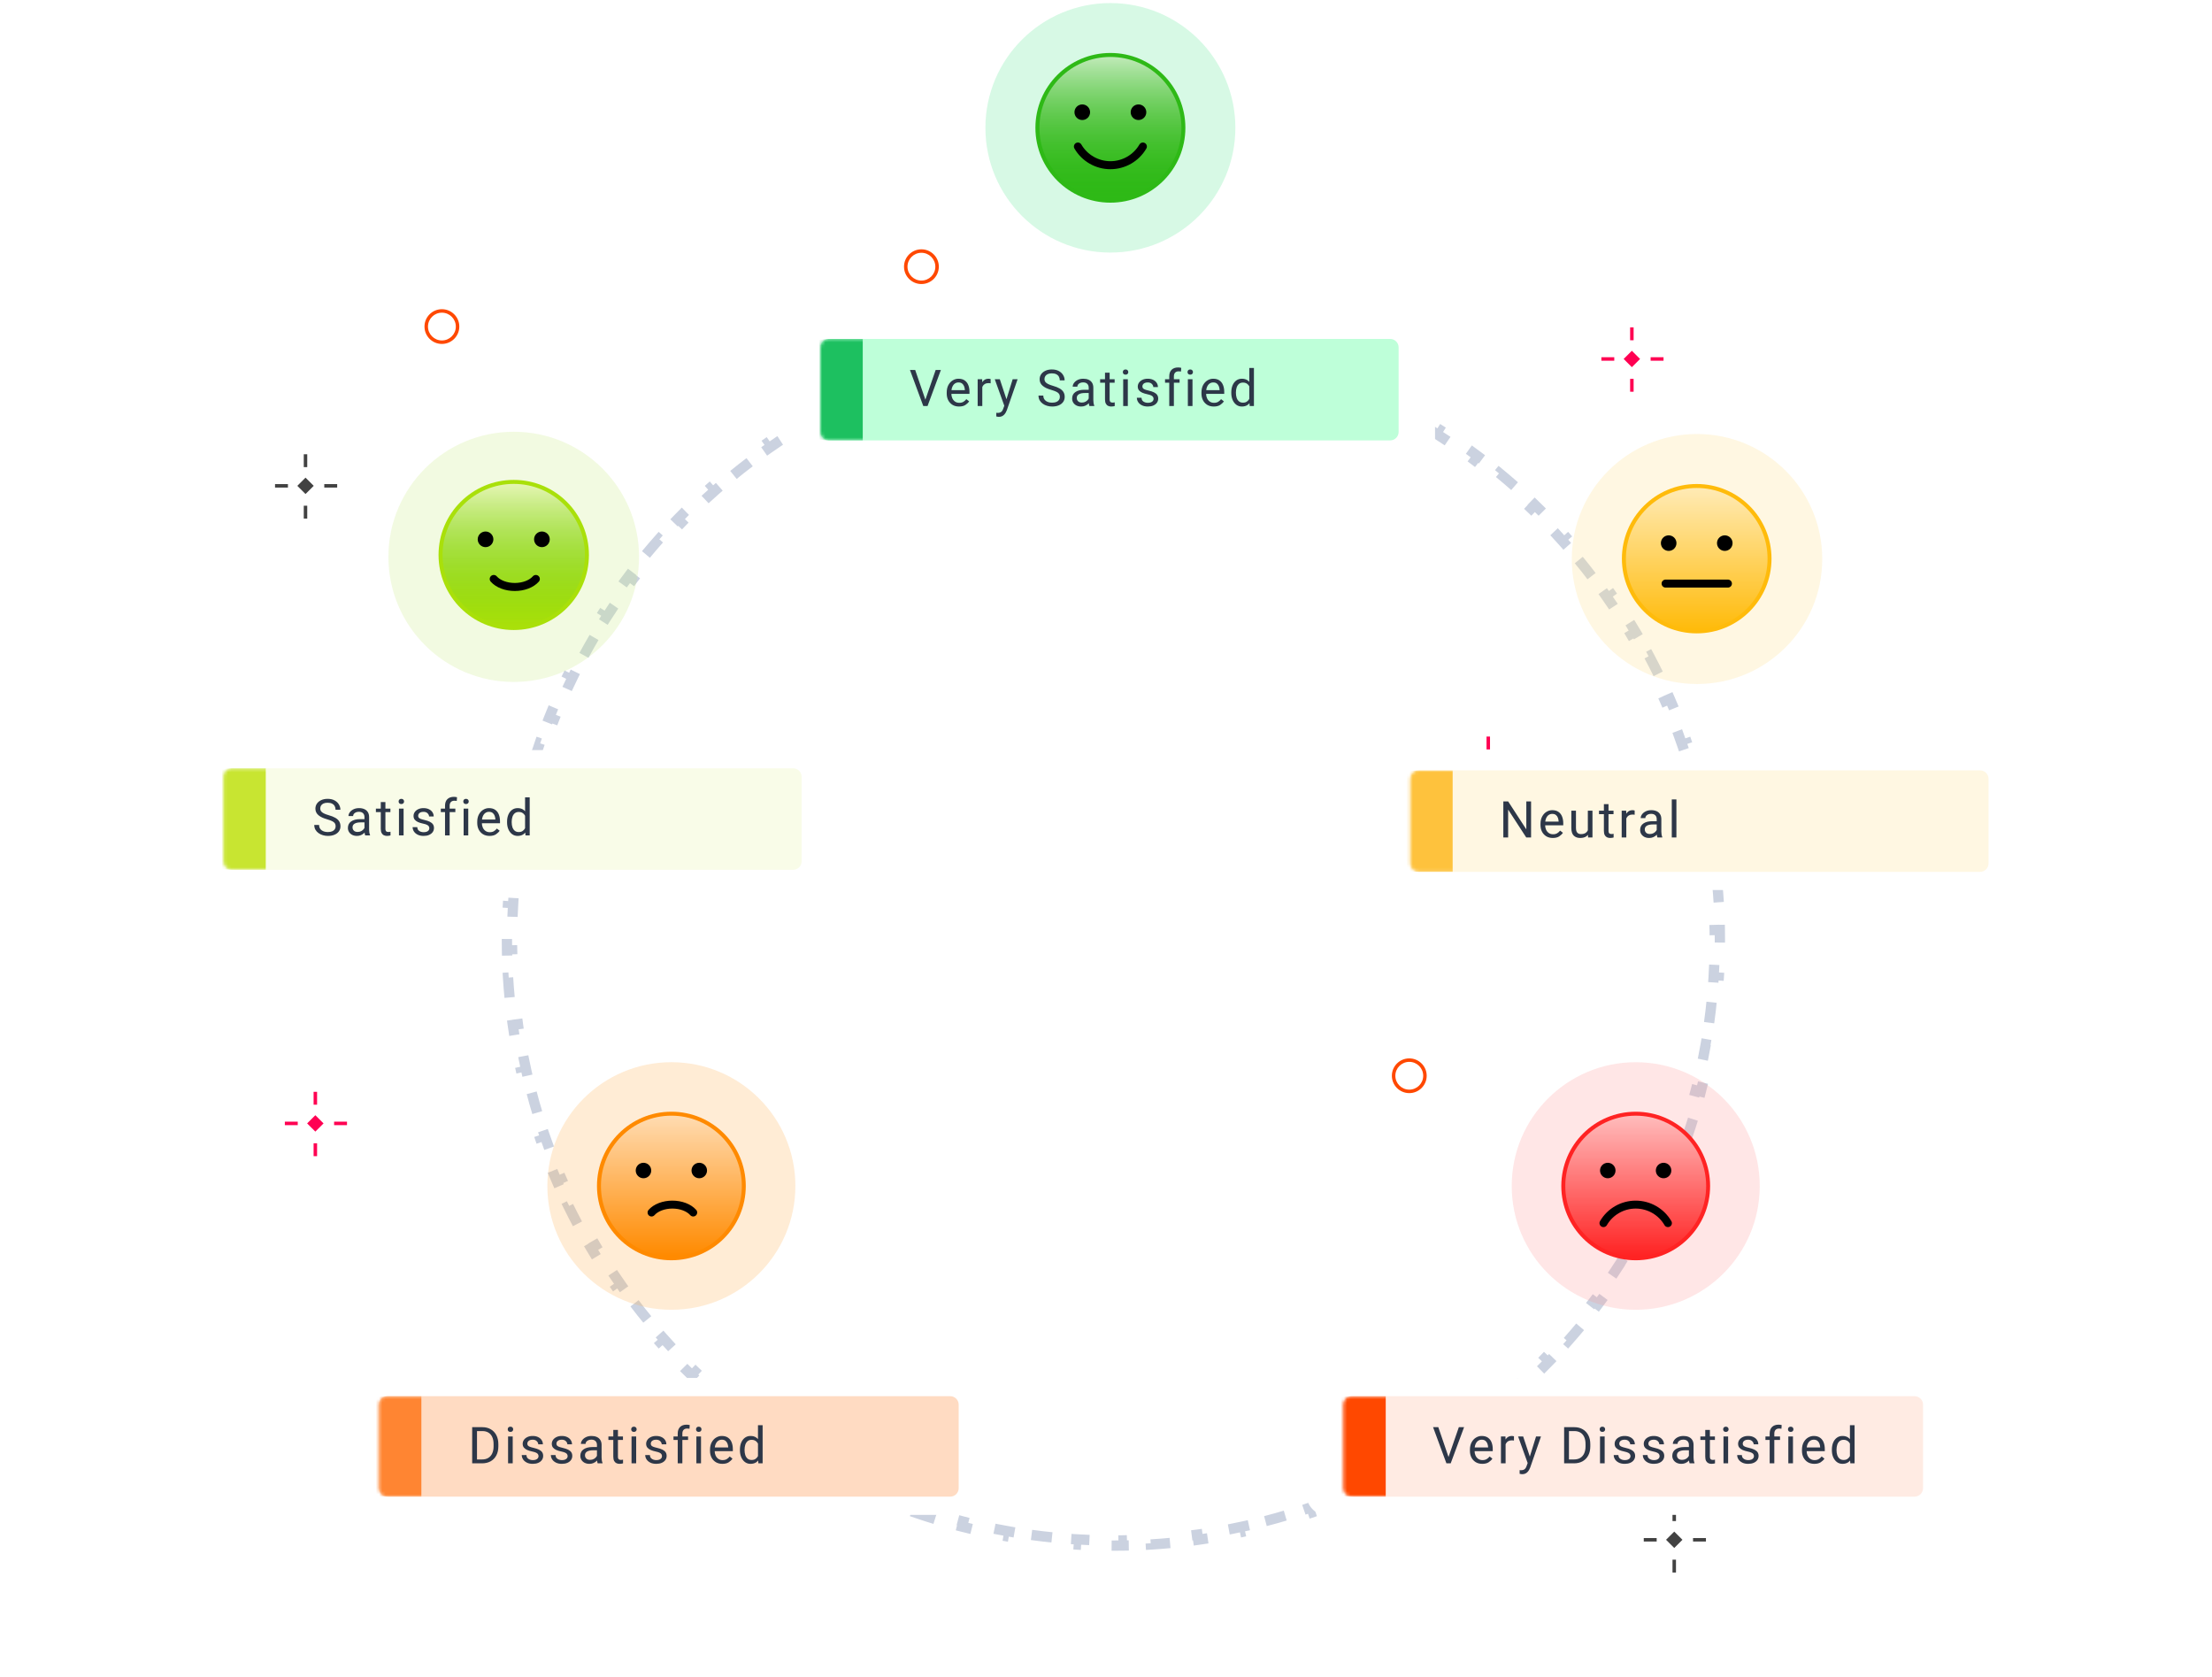 <svg width="674" height="511" viewBox="0 0 674 511" fill="none" xmlns="http://www.w3.org/2000/svg">
<path d="M494.727 109.357L497.228 106.862L499.73 109.357L497.228 111.852L494.727 109.357Z" fill="#FF0052"/>
<path fill-rule="evenodd" clip-rule="evenodd" d="M506.88 109.888H502.949V108.828H506.88V109.888Z" fill="#FF0052"/>
<path fill-rule="evenodd" clip-rule="evenodd" d="M491.872 109.888H487.941V108.828H491.872V109.888Z" fill="#FF0052"/>
<path fill-rule="evenodd" clip-rule="evenodd" d="M496.703 119.335V115.415H497.764V119.335H496.703Z" fill="#FF0052"/>
<path fill-rule="evenodd" clip-rule="evenodd" d="M496.703 103.656V99.736H497.764V103.656H496.703Z" fill="#FF0052"/>
<path d="M450.973 234.011L453.474 231.516L455.976 234.011L453.474 236.506L450.973 234.011Z" fill="#FF0052"/>
<path fill-rule="evenodd" clip-rule="evenodd" d="M463.126 234.542H459.195V233.482H463.126V234.542Z" fill="#FF0052"/>
<path fill-rule="evenodd" clip-rule="evenodd" d="M448.118 234.542H444.188V233.482H448.118V234.542Z" fill="#FF0052"/>
<path fill-rule="evenodd" clip-rule="evenodd" d="M452.949 243.989V240.069H454.011V243.989H452.949Z" fill="#FF0052"/>
<path fill-rule="evenodd" clip-rule="evenodd" d="M452.949 228.309V224.39H454.011V228.309H452.949Z" fill="#FF0052"/>
<path d="M93.582 342.242L96.084 339.747L98.585 342.242L96.084 344.736L93.582 342.242Z" fill="#FF0052"/>
<path fill-rule="evenodd" clip-rule="evenodd" d="M105.732 342.772H101.801V341.712H105.732V342.772Z" fill="#FF0052"/>
<path fill-rule="evenodd" clip-rule="evenodd" d="M90.724 342.772H86.793V341.712H90.724V342.772Z" fill="#FF0052"/>
<path fill-rule="evenodd" clip-rule="evenodd" d="M95.555 352.219V348.299H96.616V352.219H95.555Z" fill="#FF0052"/>
<path fill-rule="evenodd" clip-rule="evenodd" d="M95.555 336.54V332.621H96.616V336.54H95.555Z" fill="#FF0052"/>
<path d="M507.645 469.089L510.146 466.594L512.648 469.089L510.146 471.584L507.645 469.089Z" fill="#424242"/>
<path fill-rule="evenodd" clip-rule="evenodd" d="M519.803 469.62H515.871V468.561H519.803V469.62Z" fill="#424242"/>
<path fill-rule="evenodd" clip-rule="evenodd" d="M504.79 469.62H500.859V468.561H504.79V469.62Z" fill="#424242"/>
<path fill-rule="evenodd" clip-rule="evenodd" d="M509.613 479.067V475.147H510.675V479.067H509.613Z" fill="#424242"/>
<path fill-rule="evenodd" clip-rule="evenodd" d="M509.613 463.388V459.468H510.675V463.388H509.613Z" fill="#424242"/>
<path d="M90.59 148.006L93.091 145.512L95.593 148.006L93.091 150.501L90.59 148.006Z" fill="#424242"/>
<path fill-rule="evenodd" clip-rule="evenodd" d="M102.74 148.537H98.809V147.478H102.74V148.537Z" fill="#424242"/>
<path fill-rule="evenodd" clip-rule="evenodd" d="M87.735 148.537H83.805V147.478H87.735V148.537Z" fill="#424242"/>
<path fill-rule="evenodd" clip-rule="evenodd" d="M92.559 157.984V154.064H93.62V157.984H92.559Z" fill="#424242"/>
<path fill-rule="evenodd" clip-rule="evenodd" d="M92.559 142.305V138.385H93.62V142.305H92.559Z" fill="#424242"/>
<path fill-rule="evenodd" clip-rule="evenodd" d="M134.648 103.719C136.991 103.719 138.891 101.824 138.891 99.487C138.891 97.149 136.991 95.255 134.648 95.255C132.304 95.255 130.405 97.149 130.405 99.487C130.405 101.824 132.304 103.719 134.648 103.719ZM134.648 104.777C137.576 104.777 139.951 102.408 139.951 99.487C139.951 96.565 137.576 94.197 134.648 94.197C131.719 94.197 129.344 96.565 129.344 99.487C129.344 102.408 131.719 104.777 134.648 104.777Z" fill="#FF4800"/>
<path fill-rule="evenodd" clip-rule="evenodd" d="M429.409 331.956C431.753 331.956 433.652 330.061 433.652 327.724C433.652 325.387 431.753 323.492 429.409 323.492C427.066 323.492 425.166 325.387 425.166 327.724C425.166 330.061 427.066 331.956 429.409 331.956ZM429.409 333.014C432.338 333.014 434.713 330.645 434.713 327.724C434.713 324.802 432.338 322.434 429.409 322.434C426.481 322.434 424.105 324.802 424.105 327.724C424.105 330.645 426.481 333.014 429.409 333.014Z" fill="#FF4800"/>
<path fill-rule="evenodd" clip-rule="evenodd" d="M280.757 85.474C283.1 85.474 285 83.579 285 81.242C285 78.904 283.1 77.01 280.757 77.01C278.414 77.01 276.514 78.904 276.514 81.242C276.514 83.579 278.414 85.474 280.757 85.474ZM280.757 86.531C283.686 86.531 286.061 84.163 286.061 81.242C286.061 78.32 283.686 75.952 280.757 75.952C277.828 75.952 275.453 78.32 275.453 81.242C275.453 84.163 277.828 86.531 280.757 86.531Z" fill="#FF4800"/>
<path d="M524.055 286.429C524.055 285.387 524.046 284.348 524.029 283.31L522.462 283.336C522.416 280.586 522.31 277.85 522.144 275.13L523.708 275.035C523.581 272.961 523.42 270.896 523.225 268.841L521.665 268.989C521.406 266.251 521.086 263.529 520.706 260.827L522.258 260.61C521.969 258.552 521.646 256.505 521.29 254.469L519.746 254.739C519.273 252.033 518.739 249.347 518.148 246.682L519.677 246.343C519.227 244.318 518.744 242.305 518.229 240.306L516.711 240.697C516.025 238.037 515.28 235.4 514.479 232.788L515.977 232.329C515.367 230.343 514.725 228.372 514.051 226.415L512.569 226.926C511.675 224.331 510.724 221.762 509.717 219.222L511.174 218.645C510.41 216.716 509.615 214.804 508.788 212.908L507.352 213.534C506.256 211.02 505.104 208.534 503.9 206.08L505.306 205.39C504.392 203.528 503.448 201.684 502.473 199.858L501.091 200.595C499.8 198.176 498.456 195.789 497.061 193.436L498.409 192.637C497.351 190.853 496.265 189.089 495.149 187.345L493.829 188.189C492.353 185.88 490.826 183.606 489.25 181.369L490.531 180.466C489.337 178.772 488.116 177.099 486.867 175.447L485.617 176.392C483.965 174.207 482.265 172.059 480.518 169.951L481.724 168.951C480.402 167.356 479.053 165.783 477.679 164.233L476.507 165.273C474.689 163.224 472.826 161.216 470.92 159.25L472.044 158.159C470.602 156.672 469.135 155.209 467.644 153.772L466.556 154.899C464.585 152.999 462.571 151.142 460.517 149.33L461.553 148.155C459.999 146.785 458.422 145.441 456.823 144.123L455.826 145.333C453.714 143.592 451.561 141.898 449.371 140.252L450.312 138.999C448.657 137.755 446.981 136.539 445.283 135.35L444.384 136.634C442.143 135.064 439.865 133.543 437.552 132.073L438.392 130.75C436.645 129.64 434.878 128.558 433.092 127.505L432.296 128.855C429.94 127.466 427.549 126.128 425.127 124.843L425.861 123.459C424.033 122.489 422.186 121.549 420.322 120.639L419.635 122.048C417.178 120.849 414.69 119.703 412.173 118.612L412.796 117.175C410.899 116.352 408.985 115.561 407.055 114.801L406.481 116.259C403.938 115.257 401.368 114.311 398.771 113.422L399.279 111.939C397.321 111.269 395.349 110.63 393.362 110.024L392.905 111.523C390.292 110.725 387.654 109.985 384.993 109.302L385.382 107.784C383.382 107.271 381.369 106.791 379.343 106.344L379.006 107.874C376.341 107.286 373.654 106.755 370.947 106.284L371.216 104.741C369.18 104.386 367.133 104.065 365.075 103.778L364.858 105.33C362.156 104.953 359.434 104.635 356.696 104.377L356.843 102.817C354.788 102.623 352.723 102.463 350.649 102.337L350.554 103.901C347.834 103.736 345.099 103.63 342.348 103.585L342.374 102.018C341.337 102.001 340.297 101.992 339.256 101.992C338.214 101.992 337.174 102.001 336.137 102.018L336.163 103.585C333.412 103.63 330.677 103.736 327.957 103.901L327.862 102.337C325.788 102.463 323.723 102.623 321.668 102.817L321.815 104.377C319.077 104.635 316.355 104.953 313.653 105.33L313.436 103.778C311.378 104.065 309.331 104.386 307.295 104.741L307.564 106.284C304.857 106.755 302.17 107.286 299.506 107.874L299.168 106.344C297.142 106.791 295.129 107.271 293.129 107.784L293.518 109.302C290.857 109.985 288.219 110.725 285.606 111.523L285.149 110.024C283.162 110.63 281.19 111.269 279.232 111.939L279.74 113.422C277.143 114.311 274.573 115.257 272.031 116.259L271.456 114.801C269.526 115.561 267.613 116.352 265.715 117.175L266.338 118.612C263.821 119.703 261.333 120.849 258.876 122.048L258.189 120.639C256.325 121.549 254.478 122.489 252.65 123.459L253.384 124.843C250.962 126.128 248.571 127.466 246.215 128.855L245.419 127.505C243.633 128.558 241.866 129.64 240.119 130.75L240.959 132.073C238.646 133.543 236.368 135.064 234.127 136.634L233.228 135.35C231.53 136.539 229.854 137.755 228.199 138.999L229.14 140.252C226.95 141.898 224.797 143.592 222.685 145.333L221.688 144.123C220.089 145.441 218.512 146.785 216.958 148.155L217.994 149.33C215.94 151.142 213.926 152.999 211.955 154.899L210.867 153.772C209.376 155.209 207.909 156.672 206.467 158.159L207.591 159.25C205.685 161.216 203.822 163.224 202.004 165.273L200.832 164.233C199.458 165.783 198.109 167.356 196.787 168.952L197.993 169.951C196.246 172.059 194.546 174.207 192.894 176.392L191.644 175.448C190.395 177.099 189.174 178.772 187.98 180.466L189.261 181.369C187.685 183.606 186.158 185.88 184.682 188.189L183.362 187.345C182.246 189.089 181.16 190.853 180.102 192.637L181.45 193.436C180.055 195.789 178.711 198.176 177.42 200.595L176.038 199.858C175.063 201.684 174.119 203.528 173.205 205.39L174.612 206.08C173.407 208.535 172.256 211.02 171.159 213.534L169.723 212.908C168.896 214.804 168.101 216.716 167.337 218.645L168.794 219.222C167.787 221.762 166.836 224.331 165.942 226.926L164.46 226.416C163.786 228.372 163.144 230.343 162.535 232.329L164.032 232.788C163.231 235.4 162.486 238.037 161.8 240.697L160.283 240.306C159.767 242.305 159.284 244.318 158.834 246.343L160.364 246.682C159.772 249.347 159.238 252.033 158.765 254.739L157.221 254.469C156.865 256.505 156.542 258.552 156.253 260.61L157.805 260.827C157.426 263.53 157.105 266.251 156.846 268.989L155.286 268.841C155.091 270.896 154.93 272.961 154.803 275.035L156.367 275.13C156.201 277.85 156.095 280.586 156.049 283.336L154.482 283.31C154.465 284.348 154.457 285.387 154.457 286.429C154.457 287.47 154.465 288.51 154.482 289.548L156.049 289.522C156.095 292.272 156.201 295.008 156.367 297.727L154.803 297.823C154.93 299.897 155.091 301.961 155.286 304.016L156.846 303.868C157.105 306.607 157.426 309.328 157.805 312.03L156.253 312.248C156.542 314.306 156.865 316.353 157.221 318.389L158.765 318.118C159.239 320.825 159.772 323.511 160.364 326.175L158.834 326.515C159.284 328.54 159.767 330.552 160.283 332.552L161.8 332.161C162.486 334.821 163.231 337.457 164.032 340.069L162.535 340.529C163.144 342.514 163.786 344.486 164.46 346.442L165.942 345.932C166.836 348.527 167.787 351.095 168.794 353.636L167.337 354.213C168.101 356.141 168.896 358.054 169.723 359.95L171.159 359.323C172.256 361.838 173.407 364.323 174.612 366.777L173.205 367.468C174.119 369.33 175.063 371.174 176.038 373L177.42 372.262C178.711 374.682 180.055 377.069 181.45 379.422L180.102 380.221C181.16 382.005 182.246 383.769 183.362 385.513L184.682 384.669C186.158 386.978 187.685 389.252 189.261 391.489L187.981 392.391C189.174 394.085 190.395 395.759 191.644 397.41L192.894 396.465C194.546 398.651 196.247 400.798 197.993 402.906L196.787 403.906C198.109 405.502 199.458 407.074 200.832 408.624L202.005 407.584C203.822 409.634 205.685 411.642 207.591 413.608L206.467 414.699C207.909 416.185 209.376 417.648 210.867 419.086L211.955 417.958C213.926 419.859 215.94 421.716 217.994 423.527L216.958 424.703C218.512 426.072 220.089 427.416 221.688 428.734L222.685 427.525C224.797 429.265 226.95 430.96 229.14 432.606L228.199 433.858C229.854 435.102 231.53 436.319 233.228 437.507L234.127 436.224C236.368 437.794 238.646 439.314 240.959 440.785L240.119 442.107C241.866 443.218 243.633 444.3 245.419 445.352L246.215 444.003C248.571 445.392 250.962 446.729 253.384 448.014L252.65 449.399C254.479 450.368 256.325 451.309 258.189 452.218L258.877 450.81C261.333 452.009 263.821 453.155 266.338 454.245L265.715 455.683C267.613 456.505 269.527 457.297 271.456 458.057L272.031 456.599C274.573 457.6 277.144 458.546 279.74 459.436L279.232 460.918C281.19 461.589 283.162 462.227 285.149 462.834L285.606 461.335C288.219 462.132 290.857 462.873 293.518 463.555L293.129 465.073C295.129 465.586 297.142 466.066 299.168 466.514L299.506 464.984C302.17 465.572 304.857 466.102 307.564 466.573L307.295 468.117C309.331 468.471 311.378 468.792 313.436 469.079L313.653 467.528C316.355 467.905 319.077 468.223 321.816 468.481L321.669 470.041C323.724 470.235 325.788 470.395 327.862 470.521L327.957 468.957C330.677 469.122 333.412 469.228 336.163 469.273L336.137 470.84C337.174 470.857 338.214 470.865 339.256 470.865C340.297 470.865 341.337 470.857 342.374 470.84L342.348 469.273C345.099 469.228 347.834 469.122 350.554 468.957L350.649 470.521C352.723 470.395 354.788 470.235 356.843 470.041L356.696 468.481C359.434 468.223 362.156 467.905 364.858 467.527L365.075 469.079C367.133 468.792 369.18 468.471 371.216 468.117L370.947 466.573C373.654 466.102 376.341 465.572 379.006 464.984L379.343 466.514C381.369 466.066 383.382 465.586 385.382 465.073L384.993 463.555C387.654 462.873 390.292 462.132 392.905 461.335L393.363 462.834C395.349 462.227 397.321 461.589 399.279 460.918L398.771 459.436C401.368 458.546 403.938 457.6 406.481 456.599L407.055 458.057C408.985 457.297 410.899 456.505 412.796 455.683L412.173 454.245C414.69 453.155 417.178 452.009 419.635 450.81L420.322 452.218C422.186 451.309 424.033 450.368 425.861 449.399L425.127 448.014C427.549 446.729 429.94 445.392 432.296 444.003L433.092 445.352C434.878 444.3 436.645 443.218 438.392 442.107L437.552 440.785C439.865 439.314 442.143 437.794 444.385 436.224L445.283 437.507C446.981 436.319 448.657 435.102 450.312 433.858L449.371 432.606C451.561 430.96 453.714 429.265 455.827 427.525L456.823 428.734C458.422 427.416 459.999 426.072 461.553 424.703L460.517 423.527C462.571 421.716 464.585 419.859 466.556 417.958L467.644 419.086C469.135 417.648 470.602 416.185 472.044 414.699L470.92 413.608C472.826 411.642 474.689 409.634 476.507 407.584L477.679 408.624C479.053 407.074 480.402 405.502 481.724 403.906L480.518 402.906C482.265 400.798 483.965 398.651 485.617 396.465L486.867 397.41C488.116 395.759 489.337 394.085 490.531 392.391L489.25 391.489C490.826 389.252 492.353 386.978 493.829 384.669L495.149 385.513C496.265 383.769 497.351 382.004 498.409 380.221L497.061 379.422C498.456 377.069 499.8 374.682 501.091 372.262L502.473 373C503.448 371.174 504.392 369.33 505.306 367.468L503.9 366.777C505.104 364.323 506.256 361.838 507.352 359.323L508.788 359.95C509.615 358.054 510.41 356.141 511.174 354.213L509.717 353.636C510.724 351.095 511.675 348.527 512.569 345.932L514.051 346.442C514.725 344.486 515.367 342.514 515.977 340.529L514.479 340.069C515.28 337.457 516.025 334.821 516.711 332.16L518.229 332.552C518.744 330.552 519.227 328.54 519.677 326.515L518.148 326.175C518.739 323.511 519.273 320.825 519.746 318.118L521.29 318.389C521.646 316.353 521.969 314.306 522.258 312.248L520.706 312.03C521.086 309.328 521.406 306.607 521.665 303.868L523.225 304.016C523.42 301.961 523.581 299.897 523.708 297.823L522.144 297.727C522.31 295.008 522.416 292.272 522.462 289.521L524.029 289.548C524.046 288.51 524.055 287.47 524.055 286.429Z" stroke="#CBD2E0" stroke-width="3.134" stroke-dasharray="6.27 8.36"/>
<g filter="url(#filter0_dd_6440_63815)">
<rect x="238.902" y="76.942" width="198.356" height="42.009" rx="5.548" fill="white"/>
<mask id="path-31-inside-1_6440_63815" fill="white">
<path d="M250 85.067C250 83.644 251.153 82.491 252.576 82.491H423.586C425.009 82.491 426.162 83.644 426.162 85.067V110.827C426.162 112.25 425.009 113.403 423.586 113.403H252.576C251.153 113.403 250 112.25 250 110.827V85.067Z"/>
</mask>
<path d="M250 85.067C250 83.644 251.153 82.491 252.576 82.491H423.586C425.009 82.491 426.162 83.644 426.162 85.067V110.827C426.162 112.25 425.009 113.403 423.586 113.403H252.576C251.153 113.403 250 112.25 250 110.827V85.067Z" fill="#BEFFD9"/>
<path d="M250 82.491H426.162H250ZM426.162 113.403H250H426.162ZM252.576 113.403C244.04 113.403 237.12 106.483 237.12 97.947V97.947C237.12 89.411 244.04 82.491 252.576 82.491H262.88C262.88 82.491 262.88 83.644 262.88 85.067V110.827C262.88 112.25 262.88 113.403 262.88 113.403H252.576ZM426.162 82.491V113.403V82.491Z" fill="#1DC060" mask="url(#path-31-inside-1_6440_63815)"/>
<path d="M285.1 91.943H286.692L282.624 102.932H281.492L281.869 101.271L285.1 91.943ZM282.058 101.271L282.458 102.932H281.326L277.266 91.943H278.858L282.058 101.271ZM292.218 103.083C291.459 103.083 290.797 102.914 290.234 102.577C289.675 102.235 289.24 101.767 288.928 101.173C288.621 100.579 288.468 99.9 288.468 99.135V98.811C288.468 97.925 288.636 97.171 288.973 96.547C289.315 95.918 289.758 95.44 290.301 95.113C290.85 94.781 291.428 94.615 292.037 94.615C292.822 94.615 293.461 94.791 293.954 95.143C294.452 95.49 294.817 95.966 295.049 96.57C295.285 97.168 295.403 97.847 295.403 98.607V99.234H289.305V98.102H293.992V97.996C293.972 97.634 293.899 97.281 293.773 96.939C293.647 96.592 293.446 96.308 293.169 96.087C292.893 95.86 292.515 95.747 292.037 95.747C291.615 95.747 291.24 95.868 290.913 96.109C290.591 96.346 290.337 96.693 290.151 97.151C289.969 97.603 289.879 98.157 289.879 98.811V99.135C289.879 99.654 289.974 100.127 290.166 100.554C290.357 100.977 290.634 101.317 290.996 101.573C291.358 101.825 291.791 101.951 292.294 101.951C292.787 101.951 293.205 101.85 293.547 101.649C293.889 101.447 294.188 101.178 294.445 100.841L295.298 101.505C295.036 101.908 294.659 102.273 294.166 102.6C293.677 102.922 293.028 103.083 292.218 103.083ZM299.307 102.932H297.896V94.766H299.269L299.307 96.049V102.932ZM301.85 96.011C301.73 95.986 301.616 95.971 301.511 95.966C301.41 95.956 301.294 95.951 301.164 95.951C300.736 95.951 300.374 96.039 300.077 96.215C299.785 96.391 299.559 96.635 299.398 96.947C299.237 97.254 299.136 97.606 299.096 98.003L298.696 98.23C298.696 97.571 298.784 96.969 298.96 96.426C299.136 95.878 299.41 95.44 299.783 95.113C300.16 94.781 300.643 94.615 301.232 94.615C301.327 94.615 301.44 94.627 301.571 94.653C301.707 94.673 301.8 94.695 301.85 94.721V96.011ZM308.562 94.766H310.064L306.788 104.192C306.713 104.393 306.612 104.61 306.486 104.841C306.366 105.078 306.21 105.301 306.018 105.513C305.832 105.724 305.603 105.895 305.332 106.026C305.06 106.162 304.738 106.23 304.366 106.23C304.29 106.23 304.2 106.222 304.094 106.207C303.988 106.192 303.888 106.174 303.792 106.154C303.696 106.139 303.623 106.124 303.573 106.109V104.984C303.613 104.989 303.676 104.997 303.762 105.007C303.852 105.017 303.915 105.022 303.951 105.022C304.423 105.022 304.793 104.924 305.06 104.728C305.327 104.532 305.543 104.182 305.709 103.679L306.29 102.086L308.562 94.766ZM306.75 101.113L307.113 102.584L306.101 103.09L303.105 94.766H304.645L306.75 101.113ZM322.943 100.154C322.943 99.807 322.87 99.513 322.724 99.271C322.578 99.03 322.316 98.811 321.939 98.615C321.562 98.418 321.026 98.22 320.332 98.019C319.788 97.863 319.298 97.686 318.86 97.49C318.427 97.289 318.055 97.06 317.743 96.803C317.431 96.547 317.192 96.252 317.026 95.921C316.86 95.588 316.777 95.209 316.777 94.781C316.777 94.207 316.93 93.697 317.237 93.249C317.549 92.796 317.984 92.441 318.543 92.185C319.101 91.923 319.755 91.792 320.505 91.792C321.335 91.792 322.04 91.951 322.618 92.268C323.197 92.58 323.637 92.99 323.939 93.498C324.241 94.001 324.392 94.539 324.392 95.113H322.92C322.92 94.7 322.832 94.333 322.656 94.011C322.485 93.689 322.221 93.438 321.864 93.256C321.506 93.07 321.054 92.977 320.505 92.977C319.992 92.977 319.567 93.055 319.23 93.211C318.898 93.367 318.651 93.578 318.49 93.845C318.329 94.112 318.249 94.416 318.249 94.758C318.249 95.065 318.337 95.339 318.513 95.581C318.689 95.817 318.966 96.031 319.343 96.222C319.72 96.413 320.208 96.595 320.807 96.766C321.637 96.997 322.319 97.266 322.852 97.573C323.386 97.88 323.778 98.242 324.03 98.66C324.286 99.078 324.415 99.571 324.415 100.139C324.415 100.733 324.256 101.251 323.939 101.694C323.622 102.137 323.177 102.479 322.603 102.72C322.03 102.962 321.355 103.083 320.581 103.083C320.072 103.083 319.572 103.012 319.079 102.871C318.591 102.73 318.145 102.519 317.743 102.237C317.345 101.956 317.026 101.608 316.784 101.196C316.548 100.778 316.43 100.295 316.43 99.747H317.894C317.894 100.124 317.967 100.449 318.113 100.72C318.259 100.992 318.457 101.216 318.709 101.392C318.961 101.568 319.247 101.699 319.569 101.784C319.891 101.865 320.228 101.905 320.581 101.905C321.089 101.905 321.516 101.835 321.864 101.694C322.216 101.548 322.482 101.344 322.664 101.083C322.85 100.821 322.943 100.512 322.943 100.154ZM331.73 97.332C331.73 96.844 331.584 96.456 331.292 96.169C331.005 95.878 330.58 95.732 330.016 95.732C329.669 95.732 329.362 95.792 329.096 95.913C328.834 96.034 328.63 96.192 328.484 96.388C328.338 96.585 328.266 96.798 328.266 97.03H326.854C326.854 96.637 326.988 96.258 327.254 95.89C327.521 95.518 327.896 95.214 328.379 94.977C328.867 94.736 329.44 94.615 330.099 94.615C330.693 94.615 331.219 94.716 331.677 94.917C332.135 95.118 332.492 95.422 332.748 95.83C333.01 96.232 333.141 96.738 333.141 97.347V101.151C333.141 101.422 333.164 101.712 333.209 102.018C333.259 102.325 333.332 102.59 333.428 102.811V102.932H331.956C331.886 102.771 331.83 102.557 331.79 102.29C331.75 102.018 331.73 101.767 331.73 101.535V97.332ZM331.986 98.962H330.582C329.788 98.962 329.174 99.088 328.741 99.339C328.308 99.591 328.092 99.968 328.092 100.471C328.092 100.864 328.223 101.196 328.484 101.468C328.751 101.739 329.138 101.875 329.647 101.875C330.074 101.875 330.452 101.784 330.779 101.603C331.106 101.422 331.365 101.198 331.556 100.932C331.747 100.665 331.85 100.408 331.865 100.162L332.469 100.834C332.434 101.045 332.338 101.279 332.182 101.535C332.026 101.792 331.818 102.039 331.556 102.275C331.299 102.506 330.993 102.7 330.635 102.856C330.283 103.007 329.886 103.083 329.443 103.083C328.889 103.083 328.404 102.977 327.986 102.766C327.574 102.549 327.252 102.257 327.02 101.89C326.794 101.523 326.681 101.115 326.681 100.668C326.681 99.787 327.013 99.12 327.677 98.668C328.341 98.21 329.234 97.981 330.356 97.981H331.971L331.986 98.962ZM339.633 95.83H335.211V94.766H339.633V95.83ZM338.109 92.781V100.909C338.109 101.191 338.152 101.402 338.237 101.543C338.323 101.684 338.433 101.777 338.569 101.822C338.705 101.868 338.851 101.89 339.007 101.89C339.123 101.89 339.243 101.88 339.369 101.86C339.5 101.84 339.596 101.822 339.656 101.807L339.664 102.932C339.553 102.967 339.407 103 339.226 103.03C339.05 103.065 338.836 103.083 338.584 103.083C338.242 103.083 337.928 103.015 337.641 102.879C337.354 102.743 337.125 102.517 336.954 102.2C336.783 101.878 336.698 101.445 336.698 100.901V92.781H338.109ZM343.65 102.932H342.239V94.766H343.65V102.932ZM342.133 92.592C342.133 92.371 342.201 92.182 342.337 92.026C342.478 91.87 342.684 91.792 342.956 91.792C343.228 91.792 343.434 91.87 343.575 92.026C343.721 92.182 343.794 92.371 343.794 92.592C343.794 92.809 343.721 92.995 343.575 93.151C343.434 93.302 343.228 93.377 342.956 93.377C342.684 93.377 342.478 93.302 342.337 93.151C342.201 92.995 342.133 92.809 342.133 92.592ZM351.494 100.766C351.494 100.564 351.448 100.378 351.358 100.207C351.272 100.031 351.096 99.873 350.83 99.732C350.563 99.586 350.16 99.457 349.622 99.347C349.018 99.221 348.495 99.062 348.052 98.871C347.615 98.675 347.275 98.426 347.033 98.124C346.797 97.822 346.679 97.448 346.679 97C346.679 96.567 346.802 96.172 347.049 95.815C347.3 95.453 347.652 95.163 348.105 94.947C348.563 94.725 349.096 94.615 349.705 94.615C350.359 94.615 350.918 94.731 351.381 94.962C351.848 95.188 352.206 95.495 352.452 95.883C352.699 96.265 352.822 96.69 352.822 97.158H351.411C351.411 96.821 351.262 96.502 350.965 96.2C350.674 95.898 350.254 95.747 349.705 95.747C349.323 95.747 349.011 95.807 348.769 95.928C348.533 96.044 348.359 96.195 348.249 96.381C348.143 96.562 348.09 96.753 348.09 96.954C348.09 97.156 348.14 97.332 348.241 97.483C348.342 97.629 348.525 97.759 348.792 97.875C349.064 97.991 349.456 98.107 349.969 98.222C350.638 98.373 351.189 98.554 351.622 98.766C352.055 98.977 352.377 99.236 352.588 99.543C352.799 99.85 352.905 100.225 352.905 100.668C352.905 101.14 352.774 101.561 352.513 101.928C352.251 102.29 351.884 102.574 351.411 102.781C350.938 102.982 350.382 103.083 349.743 103.083C349.023 103.083 348.415 102.954 347.916 102.698C347.418 102.441 347.041 102.112 346.784 101.709C346.528 101.301 346.4 100.871 346.4 100.418H347.811C347.836 100.801 347.947 101.105 348.143 101.332C348.344 101.553 348.588 101.712 348.875 101.807C349.167 101.903 349.456 101.951 349.743 101.951C350.125 101.951 350.445 101.9 350.701 101.8C350.963 101.694 351.159 101.553 351.29 101.377C351.426 101.196 351.494 100.992 351.494 100.766ZM356.273 102.932V93.898C356.273 93.022 356.512 92.351 356.99 91.883C357.473 91.415 358.132 91.181 358.967 91.181C359.128 91.181 359.289 91.191 359.45 91.211C359.611 91.231 359.77 91.261 359.926 91.302L359.85 92.426C359.745 92.406 359.624 92.391 359.488 92.381C359.357 92.371 359.226 92.366 359.096 92.366C358.653 92.366 358.306 92.499 358.054 92.766C357.808 93.027 357.684 93.405 357.684 93.898V102.932H356.273ZM359.42 95.83H354.99V94.766H359.42V95.83ZM363.354 102.932H361.943V94.766H363.354V102.932ZM361.837 92.592C361.837 92.371 361.905 92.182 362.041 92.026C362.182 91.87 362.388 91.792 362.66 91.792C362.932 91.792 363.138 91.87 363.279 92.026C363.425 92.182 363.498 92.371 363.498 92.592C363.498 92.809 363.425 92.995 363.279 93.151C363.138 93.302 362.932 93.377 362.66 93.377C362.388 93.377 362.182 93.302 362.041 93.151C361.905 92.995 361.837 92.809 361.837 92.592ZM369.839 103.083C369.079 103.083 368.418 102.914 367.854 102.577C367.296 102.235 366.861 101.767 366.549 101.173C366.242 100.579 366.088 99.9 366.088 99.135V98.811C366.088 97.925 366.257 97.171 366.594 96.547C366.936 95.918 367.379 95.44 367.922 95.113C368.471 94.781 369.049 94.615 369.658 94.615C370.443 94.615 371.082 94.791 371.575 95.143C372.073 95.49 372.438 95.966 372.669 96.57C372.906 97.168 373.024 97.847 373.024 98.607V99.234H366.926V98.102H371.613V97.996C371.593 97.634 371.52 97.281 371.394 96.939C371.268 96.592 371.067 96.308 370.79 96.087C370.513 95.86 370.136 95.747 369.658 95.747C369.235 95.747 368.86 95.868 368.533 96.109C368.211 96.346 367.957 96.693 367.771 97.151C367.59 97.603 367.5 98.157 367.5 98.811V99.135C367.5 99.654 367.595 100.127 367.786 100.554C367.977 100.977 368.254 101.317 368.616 101.573C368.979 101.825 369.411 101.951 369.915 101.951C370.408 101.951 370.825 101.85 371.167 101.649C371.509 101.447 371.809 101.178 372.065 100.841L372.918 101.505C372.657 101.908 372.279 102.273 371.786 102.6C371.298 102.922 370.649 103.083 369.839 103.083ZM380.664 91.339H382.075V102.932H380.784L380.664 101.347V91.339ZM375.177 98.781C375.177 97.951 375.31 97.224 375.577 96.6C375.849 95.971 376.226 95.483 376.709 95.136C377.192 94.788 377.758 94.615 378.407 94.615C379.091 94.615 379.662 94.773 380.12 95.09C380.578 95.402 380.935 95.847 381.192 96.426C381.453 97.005 381.622 97.694 381.697 98.494V99.226C381.622 100.016 381.456 100.7 381.199 101.279C380.943 101.852 380.583 102.298 380.12 102.615C379.662 102.927 379.086 103.083 378.392 103.083C377.753 103.083 377.192 102.904 376.709 102.547C376.226 102.184 375.849 101.691 375.577 101.068C375.31 100.444 375.177 99.734 375.177 98.939V98.781ZM376.588 98.939C376.588 99.483 376.661 99.978 376.807 100.426C376.958 100.874 377.192 101.234 377.509 101.505C377.826 101.772 378.236 101.905 378.739 101.905C379.202 101.905 379.582 101.807 379.879 101.611C380.181 101.415 380.422 101.156 380.603 100.834C380.784 100.512 380.925 100.162 381.026 99.784V97.951C380.965 97.674 380.877 97.407 380.762 97.151C380.651 96.889 380.505 96.658 380.324 96.456C380.148 96.25 379.929 96.087 379.667 95.966C379.411 95.845 379.106 95.785 378.754 95.785C378.246 95.785 377.831 95.921 377.509 96.192C377.192 96.464 376.958 96.829 376.807 97.287C376.661 97.739 376.588 98.237 376.588 98.781V98.939Z" fill="#2D3748"/>
</g>
<ellipse opacity="0.24" cx="338.338" cy="38.938" rx="38.08" ry="38.005" fill="#59E692"/>
<ellipse cx="338.34" cy="38.937" rx="22.848" ry="22.803" fill="#2EB916"/>
<ellipse opacity="0.7" cx="338.348" cy="38.937" rx="21.629" ry="21.587" fill="url(#paint0_linear_6440_63815)"/>
<path d="M329.771 36.564C331.086 36.564 332.151 35.5 332.151 34.188C332.151 32.876 331.086 31.813 329.771 31.813C328.456 31.813 327.391 32.876 327.391 34.188C327.391 35.5 328.456 36.564 329.771 36.564Z" fill="black"/>
<path d="M346.9 36.564C348.214 36.564 349.28 35.5 349.28 34.188C349.28 32.876 348.214 31.813 346.9 31.813C345.585 31.813 344.52 32.876 344.52 34.188C344.52 35.5 345.585 36.564 346.9 36.564Z" fill="black"/>
<path d="M348.239 44.639C347.233 46.37 345.788 47.806 344.051 48.805C342.313 49.803 340.343 50.329 338.338 50.329C336.333 50.329 334.363 49.803 332.626 48.805C330.888 47.806 329.444 46.37 328.438 44.639" stroke="black" stroke-width="2.438" stroke-linecap="round" stroke-linejoin="round"/>
<g filter="url(#filter1_dd_6440_63815)">
<rect x="398.195" y="399.017" width="198.892" height="41.726" rx="5.563" fill="white"/>
<mask id="path-41-inside-2_6440_63815" fill="white">
<path d="M409.32 407.164C409.32 405.737 410.477 404.581 411.903 404.581H583.376C584.802 404.581 585.959 405.737 585.959 407.164V432.596C585.959 434.023 584.802 435.179 583.376 435.179H411.903C410.477 435.179 409.32 434.023 409.32 432.596V407.164Z"/>
</mask>
<path d="M409.32 407.164C409.32 405.737 410.477 404.581 411.903 404.581H583.376C584.802 404.581 585.959 405.737 585.959 407.164V432.596C585.959 434.023 584.802 435.179 583.376 435.179H411.903C410.477 435.179 409.32 434.023 409.32 432.596V407.164Z" fill="#FFEBE3"/>
<path d="M409.32 404.581H585.959H409.32ZM585.959 435.179H409.32H585.959ZM411.705 435.179C403.255 435.179 396.405 428.33 396.405 419.88C396.405 411.43 403.255 404.581 411.705 404.581H422.235C422.235 404.581 422.235 405.737 422.235 407.164V432.596C422.235 434.023 422.235 435.179 422.235 435.179H411.705ZM585.959 404.581V435.179V404.581Z" fill="#FF4800" mask="url(#path-41-inside-2_6440_63815)"/>
<path d="M444.512 414.02H446.109L442.03 425.038H440.895L441.273 423.373L444.512 414.02ZM441.462 423.373L441.863 425.038H440.728L436.657 414.02H438.254L441.462 423.373ZM451.65 425.189C450.888 425.189 450.225 425.02 449.66 424.682C449.1 424.339 448.663 423.87 448.351 423.275C448.043 422.68 447.889 421.999 447.889 421.232V420.906C447.889 420.018 448.058 419.262 448.396 418.636C448.739 418.005 449.183 417.526 449.728 417.198C450.278 416.865 450.858 416.699 451.468 416.699C452.255 416.699 452.896 416.875 453.391 417.229C453.89 417.577 454.256 418.053 454.488 418.659C454.725 419.259 454.843 419.94 454.843 420.702V421.33H448.729V420.195H453.428V420.089C453.408 419.726 453.335 419.373 453.209 419.03C453.083 418.681 452.881 418.396 452.604 418.174C452.326 417.947 451.948 417.834 451.468 417.834C451.045 417.834 450.669 417.955 450.341 418.197C450.018 418.434 449.763 418.782 449.577 419.241C449.395 419.695 449.304 420.25 449.304 420.906V421.232C449.304 421.751 449.4 422.226 449.592 422.654C449.783 423.078 450.061 423.419 450.424 423.676C450.787 423.928 451.221 424.054 451.726 424.054C452.22 424.054 452.639 423.953 452.982 423.752C453.325 423.55 453.625 423.28 453.882 422.942L454.738 423.608C454.475 424.011 454.097 424.377 453.602 424.705C453.113 425.028 452.462 425.189 451.65 425.189ZM458.758 425.038H457.343V416.85H458.72L458.758 418.137V425.038ZM461.308 418.099C461.187 418.074 461.073 418.058 460.968 418.053C460.867 418.043 460.751 418.038 460.619 418.038C460.191 418.038 459.827 418.127 459.53 418.303C459.237 418.48 459.01 418.724 458.849 419.037C458.687 419.345 458.586 419.698 458.546 420.097L458.145 420.324C458.145 419.663 458.233 419.06 458.41 418.515C458.586 417.965 458.861 417.526 459.235 417.198C459.613 416.865 460.097 416.699 460.688 416.699C460.783 416.699 460.897 416.711 461.028 416.737C461.164 416.757 461.258 416.78 461.308 416.805V418.099ZM468.038 416.85H469.543L466.259 426.302C466.184 426.504 466.083 426.721 465.957 426.953C465.835 427.19 465.679 427.414 465.487 427.626C465.301 427.838 465.071 428.01 464.799 428.141C464.526 428.277 464.203 428.345 463.83 428.345C463.754 428.345 463.664 428.337 463.558 428.322C463.452 428.307 463.351 428.29 463.255 428.269C463.159 428.254 463.086 428.239 463.035 428.224V427.096C463.076 427.101 463.139 427.109 463.225 427.119C463.315 427.129 463.379 427.134 463.414 427.134C463.888 427.134 464.259 427.036 464.526 426.839C464.794 426.642 465.011 426.292 465.177 425.787L465.76 424.191L468.038 416.85ZM466.221 423.214L466.585 424.69L465.571 425.197L462.566 416.85H464.11L466.221 423.214ZM477.274 425.038L477.289 423.858H479.574C480.356 423.858 481.01 423.694 481.534 423.366C482.059 423.033 482.452 422.569 482.715 421.973C482.982 421.373 483.116 420.669 483.116 419.862V419.181C483.116 418.338 482.982 417.622 482.715 417.032C482.452 416.441 482.067 415.99 481.557 415.677C481.047 415.364 480.429 415.208 479.703 415.208H477.228V414.02H479.703C480.672 414.02 481.519 414.232 482.246 414.656C482.977 415.074 483.547 415.672 483.956 416.449C484.365 417.221 484.569 418.137 484.569 419.196V419.862C484.569 420.926 484.365 421.845 483.956 422.617C483.547 423.388 482.97 423.986 482.223 424.41C481.476 424.829 480.593 425.038 479.574 425.038H477.274ZM478.061 425.038H476.593V414.02H478.061V425.038ZM488.945 425.038H487.53V416.85H488.945V425.038ZM487.424 414.671C487.424 414.449 487.492 414.26 487.628 414.103C487.769 413.947 487.976 413.869 488.249 413.869C488.521 413.869 488.728 413.947 488.869 414.103C489.015 414.26 489.089 414.449 489.089 414.671C489.089 414.888 489.015 415.074 488.869 415.231C488.728 415.382 488.521 415.458 488.249 415.458C487.976 415.458 487.769 415.382 487.628 415.231C487.492 415.074 487.424 414.888 487.424 414.671ZM496.809 422.866C496.809 422.664 496.764 422.478 496.673 422.306C496.587 422.13 496.411 421.971 496.143 421.83C495.876 421.683 495.472 421.555 494.933 421.444C494.327 421.317 493.803 421.159 493.359 420.967C492.92 420.77 492.579 420.52 492.337 420.218C492.1 419.915 491.981 419.539 491.981 419.09C491.981 418.656 492.105 418.26 492.352 417.902C492.604 417.539 492.958 417.249 493.412 417.032C493.871 416.81 494.405 416.699 495.016 416.699C495.672 416.699 496.232 416.815 496.696 417.047C497.165 417.274 497.523 417.582 497.77 417.97C498.018 418.354 498.141 418.78 498.141 419.249H496.726C496.726 418.911 496.577 418.591 496.28 418.288C495.987 417.985 495.566 417.834 495.016 417.834C494.633 417.834 494.32 417.894 494.078 418.016C493.84 418.132 493.666 418.283 493.555 418.47C493.449 418.651 493.396 418.843 493.396 419.045C493.396 419.246 493.447 419.423 493.548 419.574C493.649 419.721 493.833 419.852 494.1 419.968C494.373 420.084 494.766 420.2 495.281 420.316C495.952 420.467 496.504 420.649 496.938 420.861C497.372 421.073 497.695 421.333 497.907 421.64C498.119 421.948 498.225 422.324 498.225 422.768C498.225 423.242 498.093 423.663 497.831 424.032C497.569 424.395 497.2 424.68 496.726 424.887C496.252 425.089 495.694 425.189 495.054 425.189C494.332 425.189 493.722 425.061 493.222 424.803C492.723 424.546 492.345 424.216 492.087 423.812C491.83 423.404 491.701 422.972 491.701 422.518H493.116C493.142 422.902 493.253 423.207 493.449 423.434C493.651 423.656 493.896 423.815 494.184 423.911C494.476 424.006 494.766 424.054 495.054 424.054C495.437 424.054 495.758 424.004 496.015 423.903C496.277 423.797 496.474 423.656 496.605 423.479C496.741 423.298 496.809 423.093 496.809 422.866ZM505.68 422.866C505.68 422.664 505.635 422.478 505.544 422.306C505.458 422.13 505.282 421.971 505.015 421.83C504.747 421.683 504.344 421.555 503.804 421.444C503.198 421.317 502.674 421.159 502.23 420.967C501.791 420.77 501.45 420.52 501.208 420.218C500.971 419.915 500.852 419.539 500.852 419.09C500.852 418.656 500.976 418.26 501.223 417.902C501.475 417.539 501.829 417.249 502.283 417.032C502.742 416.81 503.277 416.699 503.887 416.699C504.543 416.699 505.103 416.815 505.567 417.047C506.036 417.274 506.394 417.582 506.642 417.97C506.889 418.354 507.012 418.78 507.012 419.249H505.597C505.597 418.911 505.448 418.591 505.151 418.288C504.858 417.985 504.437 417.834 503.887 417.834C503.504 417.834 503.191 417.894 502.949 418.016C502.711 418.132 502.537 418.283 502.426 418.47C502.321 418.651 502.268 418.843 502.268 419.045C502.268 419.246 502.318 419.423 502.419 419.574C502.52 419.721 502.704 419.852 502.971 419.968C503.244 420.084 503.637 420.2 504.152 420.316C504.823 420.467 505.375 420.649 505.809 420.861C506.243 421.073 506.566 421.333 506.778 421.64C506.99 421.948 507.096 422.324 507.096 422.768C507.096 423.242 506.964 423.663 506.702 424.032C506.44 424.395 506.071 424.68 505.597 424.887C505.123 425.089 504.566 425.189 503.925 425.189C503.203 425.189 502.593 425.061 502.093 424.803C501.594 424.546 501.216 424.216 500.958 423.812C500.701 423.404 500.572 422.972 500.572 422.518H501.988C502.013 422.902 502.124 423.207 502.321 423.434C502.522 423.656 502.767 423.815 503.055 423.911C503.347 424.006 503.637 424.054 503.925 424.054C504.308 424.054 504.629 424.004 504.886 423.903C505.148 423.797 505.345 423.656 505.476 423.479C505.612 423.298 505.68 423.093 505.68 422.866ZM514.612 419.423C514.612 418.934 514.466 418.545 514.173 418.258C513.886 417.965 513.459 417.819 512.894 417.819C512.546 417.819 512.238 417.879 511.971 418C511.709 418.121 511.504 418.28 511.358 418.477C511.212 418.674 511.139 418.888 511.139 419.12H509.723C509.723 418.727 509.857 418.346 510.125 417.978C510.392 417.604 510.768 417.299 511.252 417.062C511.741 416.82 512.317 416.699 512.977 416.699C513.573 416.699 514.1 416.8 514.559 417.001C515.018 417.203 515.376 417.509 515.634 417.917C515.896 418.321 516.027 418.828 516.027 419.438V423.252C516.027 423.525 516.05 423.815 516.095 424.122C516.146 424.43 516.219 424.695 516.315 424.917V425.038H514.839C514.768 424.877 514.713 424.662 514.673 424.395C514.632 424.122 514.612 423.87 514.612 423.638V419.423ZM514.869 421.058H513.462C512.665 421.058 512.049 421.184 511.615 421.436C511.181 421.688 510.965 422.067 510.965 422.571C510.965 422.965 511.096 423.298 511.358 423.57C511.625 423.842 512.014 423.979 512.523 423.979C512.952 423.979 513.331 423.888 513.659 423.706C513.986 423.525 514.246 423.3 514.438 423.033C514.63 422.765 514.733 422.508 514.748 422.261L515.354 422.934C515.318 423.146 515.222 423.381 515.066 423.638C514.91 423.895 514.7 424.143 514.438 424.38C514.181 424.612 513.873 424.806 513.515 424.962C513.162 425.114 512.763 425.189 512.319 425.189C511.764 425.189 511.277 425.083 510.859 424.872C510.445 424.655 510.122 424.362 509.89 423.994C509.663 423.626 509.549 423.217 509.549 422.768C509.549 421.885 509.882 421.217 510.548 420.762C511.214 420.303 512.11 420.074 513.235 420.074H514.854L514.869 421.058ZM522.537 417.917H518.103V416.85H522.537V417.917ZM521.009 414.86V423.01C521.009 423.293 521.051 423.504 521.137 423.646C521.223 423.787 521.334 423.88 521.47 423.926C521.606 423.971 521.753 423.994 521.909 423.994C522.025 423.994 522.146 423.984 522.272 423.964C522.403 423.943 522.499 423.926 522.56 423.911L522.567 425.038C522.456 425.073 522.31 425.106 522.128 425.136C521.952 425.172 521.738 425.189 521.485 425.189C521.142 425.189 520.827 425.121 520.539 424.985C520.252 424.849 520.022 424.622 519.851 424.304C519.679 423.981 519.593 423.547 519.593 423.002V414.86H521.009ZM526.565 425.038H525.15V416.85H526.565V425.038ZM525.044 414.671C525.044 414.449 525.112 414.26 525.248 414.103C525.39 413.947 525.596 413.869 525.869 413.869C526.141 413.869 526.348 413.947 526.489 414.103C526.636 414.26 526.709 414.449 526.709 414.671C526.709 414.888 526.636 415.074 526.489 415.231C526.348 415.382 526.141 415.458 525.869 415.458C525.596 415.458 525.39 415.382 525.248 415.231C525.112 415.074 525.044 414.888 525.044 414.671ZM534.43 422.866C534.43 422.664 534.384 422.478 534.293 422.306C534.208 422.13 534.031 421.971 533.764 421.83C533.496 421.683 533.093 421.555 532.553 421.444C531.947 421.317 531.423 421.159 530.979 420.967C530.54 420.77 530.199 420.52 529.957 420.218C529.72 419.915 529.602 419.539 529.602 419.09C529.602 418.656 529.725 418.26 529.972 417.902C530.225 417.539 530.578 417.249 531.032 417.032C531.491 416.81 532.026 416.699 532.636 416.699C533.292 416.699 533.852 416.815 534.316 417.047C534.785 417.274 535.143 417.582 535.391 417.97C535.638 418.354 535.761 418.78 535.761 419.249H534.346C534.346 418.911 534.198 418.591 533.9 418.288C533.607 417.985 533.186 417.834 532.636 417.834C532.253 417.834 531.94 417.894 531.698 418.016C531.461 418.132 531.287 418.283 531.176 418.47C531.07 418.651 531.017 418.843 531.017 419.045C531.017 419.246 531.067 419.423 531.168 419.574C531.269 419.721 531.453 419.852 531.72 419.968C531.993 420.084 532.386 420.2 532.901 420.316C533.572 420.467 534.124 420.649 534.558 420.861C534.992 421.073 535.315 421.333 535.527 421.64C535.739 421.948 535.845 422.324 535.845 422.768C535.845 423.242 535.714 423.663 535.451 424.032C535.189 424.395 534.821 424.68 534.346 424.887C533.872 425.089 533.315 425.189 532.674 425.189C531.953 425.189 531.342 425.061 530.843 424.803C530.343 424.546 529.965 424.216 529.708 423.812C529.45 423.404 529.322 422.972 529.322 422.518H530.737C530.762 422.902 530.873 423.207 531.07 423.434C531.271 423.656 531.516 423.815 531.804 423.911C532.096 424.006 532.386 424.054 532.674 424.054C533.057 424.054 533.378 424.004 533.635 423.903C533.897 423.797 534.094 423.656 534.225 423.479C534.361 423.298 534.43 423.093 534.43 422.866ZM539.222 425.038V415.98C539.222 415.102 539.461 414.429 539.941 413.959C540.425 413.49 541.086 413.256 541.923 413.256C542.085 413.256 542.246 413.266 542.408 413.286C542.569 413.306 542.728 413.336 542.884 413.377L542.809 414.504C542.703 414.484 542.582 414.469 542.446 414.459C542.314 414.449 542.183 414.444 542.052 414.444C541.608 414.444 541.26 414.577 541.008 414.845C540.76 415.107 540.637 415.485 540.637 415.98V425.038H539.222ZM542.377 417.917H537.935V416.85H542.377V417.917ZM546.322 425.038H544.907V416.85H546.322V425.038ZM544.801 414.671C544.801 414.449 544.869 414.26 545.005 414.103C545.147 413.947 545.353 413.869 545.626 413.869C545.898 413.869 546.105 413.947 546.246 414.103C546.393 414.26 546.466 414.449 546.466 414.671C546.466 414.888 546.393 415.074 546.246 415.231C546.105 415.382 545.898 415.458 545.626 415.458C545.353 415.458 545.147 415.382 545.005 415.231C544.869 415.074 544.801 414.888 544.801 414.671ZM552.824 425.189C552.063 425.189 551.399 425.02 550.834 424.682C550.274 424.339 549.838 423.87 549.525 423.275C549.217 422.68 549.063 421.999 549.063 421.232V420.906C549.063 420.018 549.232 419.262 549.571 418.636C549.914 418.005 550.358 417.526 550.902 417.198C551.452 416.865 552.032 416.699 552.643 416.699C553.43 416.699 554.071 416.875 554.565 417.229C555.064 417.577 555.43 418.053 555.662 418.659C555.899 419.259 556.018 419.94 556.018 420.702V421.33H549.903V420.195H554.603V420.089C554.583 419.726 554.51 419.373 554.383 419.03C554.257 418.681 554.055 418.396 553.778 418.174C553.501 417.947 553.122 417.834 552.643 417.834C552.219 417.834 551.843 417.955 551.515 418.197C551.192 418.434 550.938 418.782 550.751 419.241C550.569 419.695 550.479 420.25 550.479 420.906V421.232C550.479 421.751 550.574 422.226 550.766 422.654C550.958 423.078 551.235 423.419 551.599 423.676C551.962 423.928 552.396 424.054 552.9 424.054C553.395 424.054 553.813 423.953 554.156 423.752C554.499 423.55 554.8 423.28 555.057 422.942L555.912 423.608C555.65 424.011 555.271 424.377 554.777 424.705C554.288 425.028 553.637 425.189 552.824 425.189ZM563.678 413.415H565.093V425.038H563.799L563.678 423.449V413.415ZM558.177 420.876C558.177 420.044 558.31 419.315 558.578 418.689C558.85 418.058 559.229 417.569 559.713 417.221C560.197 416.873 560.765 416.699 561.416 416.699C562.102 416.699 562.674 416.858 563.133 417.176C563.592 417.488 563.951 417.935 564.208 418.515C564.47 419.095 564.639 419.786 564.715 420.588V421.322C564.639 422.115 564.473 422.801 564.215 423.381C563.958 423.956 563.597 424.402 563.133 424.72C562.674 425.033 562.097 425.189 561.4 425.189C560.76 425.189 560.197 425.01 559.713 424.652C559.229 424.289 558.85 423.795 558.578 423.169C558.31 422.543 558.177 421.832 558.177 421.035V420.876ZM559.592 421.035C559.592 421.58 559.665 422.077 559.811 422.526C559.963 422.975 560.197 423.335 560.515 423.608C560.833 423.875 561.244 424.009 561.749 424.009C562.213 424.009 562.594 423.911 562.891 423.714C563.194 423.517 563.436 423.257 563.618 422.934C563.799 422.611 563.941 422.261 564.041 421.882V420.044C563.981 419.766 563.893 419.499 563.777 419.241C563.666 418.979 563.519 418.747 563.338 418.545C563.161 418.338 562.942 418.174 562.679 418.053C562.422 417.932 562.117 417.872 561.764 417.872C561.254 417.872 560.838 418.008 560.515 418.28C560.197 418.553 559.963 418.919 559.811 419.378C559.665 419.832 559.592 420.331 559.592 420.876V421.035Z" fill="#2D3748"/>
</g>
<ellipse opacity="0.24" cx="498.409" cy="361.309" rx="37.784" ry="37.709" fill="#FF9797"/>
<ellipse cx="498.401" cy="361.309" rx="22.671" ry="22.626" fill="#FF2323"/>
<ellipse opacity="0.7" cx="498.407" cy="361.309" rx="21.462" ry="21.419" fill="url(#paint1_linear_6440_63815)"/>
<path d="M489.893 358.952C491.198 358.952 492.255 357.896 492.255 356.595C492.255 355.293 491.198 354.238 489.893 354.238C488.589 354.238 487.531 355.293 487.531 356.595C487.531 357.896 488.589 358.952 489.893 358.952Z" fill="black"/>
<path d="M506.893 358.952C508.198 358.952 509.255 357.896 509.255 356.595C509.255 355.293 508.198 354.238 506.893 354.238C505.589 354.238 504.531 355.293 504.531 356.595C504.531 357.896 505.589 358.952 506.893 358.952Z" fill="black"/>
<path d="M508.222 372.622C507.224 370.904 505.791 369.479 504.066 368.488C502.342 367.498 500.388 366.976 498.398 366.976C496.409 366.976 494.454 367.498 492.73 368.488C491.006 369.479 489.573 370.904 488.574 372.622" stroke="black" stroke-width="2.419" stroke-linecap="round" stroke-linejoin="round"/>
<g filter="url(#filter2_dd_6440_63815)">
<rect x="104.352" y="399.018" width="198.892" height="41.726" rx="5.563" fill="white"/>
<mask id="path-51-inside-3_6440_63815" fill="white">
<path d="M115.477 407.164C115.477 405.738 116.633 404.581 118.06 404.581H289.532C290.958 404.581 292.115 405.738 292.115 407.164V432.597C292.115 434.023 290.958 435.18 289.532 435.18H118.06C116.633 435.18 115.477 434.023 115.477 432.597V407.164Z"/>
</mask>
<path d="M115.477 407.164C115.477 405.738 116.633 404.581 118.06 404.581H289.532C290.958 404.581 292.115 405.738 292.115 407.164V432.597C292.115 434.023 290.958 435.18 289.532 435.18H118.06C116.633 435.18 115.477 434.023 115.477 432.597V407.164Z" fill="#FFDBC2"/>
<path d="M115.477 404.581H292.115H115.477ZM292.115 435.18H115.477H292.115ZM117.861 435.18C109.411 435.18 102.562 428.33 102.562 419.88C102.562 411.431 109.411 404.581 117.861 404.581H128.392C128.392 404.581 128.392 405.738 128.392 407.164V432.597C128.392 434.023 128.392 435.18 128.392 435.18H117.861ZM292.115 404.581V435.18V404.581Z" fill="#FF8532" mask="url(#path-51-inside-3_6440_63815)"/>
<path d="M144.554 425.039L144.569 423.858H146.854C147.636 423.858 148.289 423.694 148.814 423.366C149.339 423.033 149.732 422.569 149.995 421.974C150.262 421.373 150.396 420.67 150.396 419.862V419.181C150.396 418.339 150.262 417.623 149.995 417.032C149.732 416.442 149.346 415.99 148.837 415.678C148.327 415.365 147.709 415.208 146.983 415.208H144.508V414.02H146.983C147.951 414.02 148.799 414.232 149.526 414.656C150.257 415.075 150.827 415.673 151.236 416.45C151.644 417.221 151.849 418.137 151.849 419.197V419.862C151.849 420.927 151.644 421.845 151.236 422.617C150.827 423.389 150.249 423.987 149.503 424.41C148.756 424.829 147.873 425.039 146.854 425.039H144.554ZM145.341 425.039H143.873V414.02H145.341V425.039ZM156.225 425.039H154.81V416.851H156.225V425.039ZM154.704 414.671C154.704 414.449 154.772 414.26 154.908 414.104C155.049 413.947 155.256 413.869 155.528 413.869C155.801 413.869 156.008 413.947 156.149 414.104C156.295 414.26 156.368 414.449 156.368 414.671C156.368 414.888 156.295 415.075 156.149 415.231C156.008 415.383 155.801 415.458 155.528 415.458C155.256 415.458 155.049 415.383 154.908 415.231C154.772 415.075 154.704 414.888 154.704 414.671ZM164.089 422.867C164.089 422.665 164.044 422.478 163.953 422.307C163.867 422.13 163.691 421.971 163.423 421.83C163.156 421.684 162.752 421.555 162.213 421.444C161.607 421.318 161.082 421.159 160.639 420.967C160.2 420.771 159.859 420.521 159.617 420.218C159.38 419.915 159.261 419.54 159.261 419.091C159.261 418.657 159.385 418.261 159.632 417.903C159.884 417.539 160.237 417.249 160.691 417.032C161.151 416.81 161.685 416.699 162.296 416.699C162.952 416.699 163.512 416.815 163.976 417.047C164.445 417.274 164.803 417.582 165.05 417.971C165.298 418.354 165.421 418.78 165.421 419.25H164.006C164.006 418.911 163.857 418.591 163.56 418.288C163.267 417.986 162.846 417.834 162.296 417.834C161.912 417.834 161.6 417.895 161.357 418.016C161.12 418.132 160.946 418.283 160.835 418.47C160.729 418.652 160.676 418.843 160.676 419.045C160.676 419.247 160.727 419.424 160.828 419.575C160.929 419.721 161.113 419.852 161.38 419.968C161.653 420.084 162.046 420.2 162.561 420.317C163.232 420.468 163.784 420.649 164.218 420.861C164.652 421.073 164.975 421.333 165.187 421.641C165.398 421.949 165.504 422.324 165.504 422.768C165.504 423.243 165.373 423.664 165.111 424.032C164.849 424.395 164.48 424.68 164.006 424.887C163.532 425.089 162.974 425.19 162.334 425.19C161.612 425.19 161.002 425.061 160.502 424.804C160.003 424.547 159.624 424.216 159.367 423.813C159.11 423.404 158.981 422.973 158.981 422.519H160.396C160.422 422.902 160.533 423.207 160.729 423.434C160.931 423.656 161.176 423.815 161.463 423.911C161.756 424.007 162.046 424.055 162.334 424.055C162.717 424.055 163.037 424.004 163.295 423.903C163.557 423.798 163.754 423.656 163.885 423.48C164.021 423.298 164.089 423.094 164.089 422.867ZM172.96 422.867C172.96 422.665 172.915 422.478 172.824 422.307C172.738 422.13 172.562 421.971 172.294 421.83C172.027 421.684 171.623 421.555 171.084 421.444C170.478 421.318 169.954 421.159 169.51 420.967C169.071 420.771 168.73 420.521 168.488 420.218C168.251 419.915 168.132 419.54 168.132 419.091C168.132 418.657 168.256 418.261 168.503 417.903C168.755 417.539 169.108 417.249 169.563 417.032C170.022 416.81 170.556 416.699 171.167 416.699C171.823 416.699 172.383 416.815 172.847 417.047C173.316 417.274 173.674 417.582 173.921 417.971C174.169 418.354 174.292 418.78 174.292 419.25H172.877C172.877 418.911 172.728 418.591 172.431 418.288C172.138 417.986 171.717 417.834 171.167 417.834C170.783 417.834 170.471 417.895 170.228 418.016C169.991 418.132 169.817 418.283 169.706 418.47C169.6 418.652 169.547 418.843 169.547 419.045C169.547 419.247 169.598 419.424 169.699 419.575C169.8 419.721 169.984 419.852 170.251 419.968C170.524 420.084 170.917 420.2 171.432 420.317C172.103 420.468 172.655 420.649 173.089 420.861C173.523 421.073 173.846 421.333 174.058 421.641C174.269 421.949 174.375 422.324 174.375 422.768C174.375 423.243 174.244 423.664 173.982 424.032C173.72 424.395 173.351 424.68 172.877 424.887C172.403 425.089 171.845 425.19 171.205 425.19C170.483 425.19 169.873 425.061 169.373 424.804C168.874 424.547 168.496 424.216 168.238 423.813C167.981 423.404 167.852 422.973 167.852 422.519H169.267C169.293 422.902 169.404 423.207 169.6 423.434C169.802 423.656 170.047 423.815 170.334 423.911C170.627 424.007 170.917 424.055 171.205 424.055C171.588 424.055 171.908 424.004 172.166 423.903C172.428 423.798 172.625 423.656 172.756 423.48C172.892 423.298 172.96 423.094 172.96 422.867ZM181.892 419.424C181.892 418.934 181.746 418.546 181.453 418.258C181.165 417.966 180.739 417.819 180.174 417.819C179.826 417.819 179.518 417.88 179.251 418.001C178.989 418.122 178.784 418.281 178.638 418.478C178.492 418.674 178.418 418.889 178.418 419.121H177.003C177.003 418.727 177.137 418.346 177.404 417.978C177.672 417.605 178.048 417.3 178.532 417.063C179.021 416.82 179.596 416.699 180.257 416.699C180.853 416.699 181.38 416.8 181.839 417.002C182.298 417.204 182.656 417.509 182.913 417.918C183.176 418.321 183.307 418.828 183.307 419.439V423.253C183.307 423.525 183.33 423.815 183.375 424.123C183.426 424.431 183.499 424.696 183.595 424.917V425.039H182.119C182.048 424.877 181.993 424.663 181.952 424.395C181.912 424.123 181.892 423.871 181.892 423.639V419.424ZM182.149 421.058H180.742C179.945 421.058 179.329 421.184 178.895 421.436C178.461 421.689 178.244 422.067 178.244 422.572C178.244 422.965 178.376 423.298 178.638 423.57C178.905 423.843 179.294 423.979 179.803 423.979C180.232 423.979 180.61 423.888 180.938 423.707C181.266 423.525 181.526 423.301 181.718 423.033C181.91 422.766 182.013 422.509 182.028 422.261L182.633 422.935C182.598 423.147 182.502 423.381 182.346 423.639C182.19 423.896 181.98 424.143 181.718 424.38C181.461 424.612 181.153 424.807 180.795 424.963C180.441 425.114 180.043 425.19 179.599 425.19C179.044 425.19 178.557 425.084 178.138 424.872C177.725 424.655 177.402 424.363 177.17 423.994C176.943 423.626 176.829 423.217 176.829 422.768C176.829 421.885 177.162 421.217 177.828 420.763C178.494 420.304 179.39 420.074 180.515 420.074H182.134L182.149 421.058ZM189.817 417.918H185.382V416.851H189.817V417.918ZM188.288 414.86V423.011C188.288 423.293 188.331 423.505 188.417 423.646C188.503 423.787 188.614 423.881 188.75 423.926C188.886 423.972 189.033 423.994 189.189 423.994C189.305 423.994 189.426 423.984 189.552 423.964C189.683 423.944 189.779 423.926 189.84 423.911L189.847 425.039C189.736 425.074 189.59 425.107 189.408 425.137C189.232 425.172 189.017 425.19 188.765 425.19C188.422 425.19 188.107 425.122 187.819 424.986C187.532 424.849 187.302 424.622 187.131 424.305C186.959 423.982 186.873 423.548 186.873 423.003V414.86H188.288ZM193.845 425.039H192.43V416.851H193.845V425.039ZM192.324 414.671C192.324 414.449 192.392 414.26 192.528 414.104C192.669 413.947 192.876 413.869 193.149 413.869C193.421 413.869 193.628 413.947 193.769 414.104C193.916 414.26 193.989 414.449 193.989 414.671C193.989 414.888 193.916 415.075 193.769 415.231C193.628 415.383 193.421 415.458 193.149 415.458C192.876 415.458 192.669 415.383 192.528 415.231C192.392 415.075 192.324 414.888 192.324 414.671ZM201.709 422.867C201.709 422.665 201.664 422.478 201.573 422.307C201.487 422.13 201.311 421.971 201.044 421.83C200.776 421.684 200.373 421.555 199.833 421.444C199.227 421.318 198.703 421.159 198.259 420.967C197.82 420.771 197.479 420.521 197.237 420.218C197 419.915 196.881 419.54 196.881 419.091C196.881 418.657 197.005 418.261 197.252 417.903C197.504 417.539 197.858 417.249 198.312 417.032C198.771 416.81 199.306 416.699 199.916 416.699C200.572 416.699 201.132 416.815 201.596 417.047C202.065 417.274 202.423 417.582 202.671 417.971C202.918 418.354 203.041 418.78 203.041 419.25H201.626C201.626 418.911 201.477 418.591 201.18 418.288C200.887 417.986 200.466 417.834 199.916 417.834C199.533 417.834 199.22 417.895 198.978 418.016C198.741 418.132 198.566 418.283 198.455 418.47C198.35 418.652 198.297 418.843 198.297 419.045C198.297 419.247 198.347 419.424 198.448 419.575C198.549 419.721 198.733 419.852 199 419.968C199.273 420.084 199.666 420.2 200.181 420.317C200.852 420.468 201.404 420.649 201.838 420.861C202.272 421.073 202.595 421.333 202.807 421.641C203.019 421.949 203.125 422.324 203.125 422.768C203.125 423.243 202.993 423.664 202.731 424.032C202.469 424.395 202.1 424.68 201.626 424.887C201.152 425.089 200.595 425.19 199.954 425.19C199.232 425.19 198.622 425.061 198.123 424.804C197.623 424.547 197.245 424.216 196.987 423.813C196.73 423.404 196.601 422.973 196.601 422.519H198.017C198.042 422.902 198.153 423.207 198.35 423.434C198.551 423.656 198.796 423.815 199.084 423.911C199.376 424.007 199.666 424.055 199.954 424.055C200.337 424.055 200.658 424.004 200.915 423.903C201.177 423.798 201.374 423.656 201.505 423.48C201.641 423.298 201.709 423.094 201.709 422.867ZM206.502 425.039V415.98C206.502 415.103 206.741 414.429 207.221 413.96C207.705 413.491 208.366 413.256 209.203 413.256C209.365 413.256 209.526 413.266 209.688 413.286C209.849 413.307 210.008 413.337 210.164 413.377L210.089 414.505C209.983 414.485 209.862 414.469 209.725 414.459C209.594 414.449 209.463 414.444 209.332 414.444C208.888 414.444 208.54 414.578 208.288 414.845C208.04 415.108 207.917 415.486 207.917 415.98V425.039H206.502ZM209.657 417.918H205.215V416.851H209.657V417.918ZM213.602 425.039H212.187V416.851H213.602V425.039ZM212.081 414.671C212.081 414.449 212.149 414.26 212.285 414.104C212.426 413.947 212.633 413.869 212.906 413.869C213.178 413.869 213.385 413.947 213.526 414.104C213.673 414.26 213.746 414.449 213.746 414.671C213.746 414.888 213.673 415.075 213.526 415.231C213.385 415.383 213.178 415.458 212.906 415.458C212.633 415.458 212.426 415.383 212.285 415.231C212.149 415.075 212.081 414.888 212.081 414.671ZM220.104 425.19C219.343 425.19 218.679 425.021 218.114 424.683C217.554 424.34 217.118 423.871 216.805 423.275C216.497 422.68 216.343 421.999 216.343 421.232V420.907C216.343 420.019 216.512 419.262 216.85 418.637C217.193 418.006 217.637 417.527 218.182 417.199C218.732 416.866 219.312 416.699 219.923 416.699C220.71 416.699 221.35 416.876 221.845 417.229C222.344 417.577 222.71 418.054 222.942 418.659C223.179 419.26 223.298 419.941 223.298 420.702V421.331H217.183V420.195H221.883V420.089C221.863 419.726 221.789 419.373 221.663 419.03C221.537 418.682 221.335 418.397 221.058 418.175C220.78 417.948 220.402 417.834 219.923 417.834C219.499 417.834 219.123 417.955 218.795 418.198C218.472 418.435 218.218 418.783 218.031 419.242C217.849 419.696 217.758 420.251 217.758 420.907V421.232C217.758 421.752 217.854 422.226 218.046 422.655C218.238 423.079 218.515 423.419 218.878 423.676C219.242 423.929 219.676 424.055 220.18 424.055C220.674 424.055 221.093 423.954 221.436 423.752C221.779 423.55 222.079 423.28 222.337 422.942L223.192 423.608C222.93 424.012 222.551 424.378 222.057 424.706C221.567 425.028 220.917 425.19 220.104 425.19ZM230.958 413.415H232.373V425.039H231.079L230.958 423.449V413.415ZM225.457 420.876C225.457 420.044 225.59 419.315 225.858 418.69C226.13 418.059 226.508 417.57 226.993 417.221C227.477 416.873 228.045 416.699 228.695 416.699C229.382 416.699 229.954 416.858 230.413 417.176C230.872 417.489 231.23 417.935 231.488 418.515C231.75 419.096 231.919 419.787 231.995 420.589V421.323C231.919 422.115 231.753 422.801 231.495 423.381C231.238 423.956 230.877 424.403 230.413 424.721C229.954 425.034 229.376 425.19 228.68 425.19C228.04 425.19 227.477 425.011 226.993 424.653C226.508 424.289 226.13 423.795 225.858 423.169C225.59 422.544 225.457 421.833 225.457 421.035V420.876ZM226.872 421.035C226.872 421.58 226.945 422.077 227.091 422.526C227.242 422.975 227.477 423.336 227.795 423.608C228.113 423.876 228.524 424.009 229.028 424.009C229.493 424.009 229.873 423.911 230.171 423.714C230.474 423.518 230.716 423.258 230.898 422.935C231.079 422.612 231.22 422.261 231.321 421.883V420.044C231.261 419.767 231.172 419.499 231.056 419.242C230.945 418.98 230.799 418.748 230.618 418.546C230.441 418.339 230.221 418.175 229.959 418.054C229.702 417.933 229.397 417.872 229.044 417.872C228.534 417.872 228.118 418.008 227.795 418.281C227.477 418.553 227.242 418.919 227.091 419.378C226.945 419.832 226.872 420.332 226.872 420.876V421.035Z" fill="#2D3748"/>
</g>
<ellipse opacity="0.24" cx="204.567" cy="361.307" rx="37.786" ry="37.711" fill="#FFAF50"/>
<ellipse cx="204.57" cy="361.307" rx="22.671" ry="22.627" fill="#FF8A00"/>
<ellipse opacity="0.7" cx="204.572" cy="361.307" rx="21.462" ry="21.42" fill="url(#paint2_linear_6440_63815)"/>
<path d="M196.069 358.951C197.373 358.951 198.431 357.895 198.431 356.594C198.431 355.292 197.373 354.237 196.069 354.237C194.764 354.237 193.707 355.292 193.707 356.594C193.707 357.895 194.764 358.951 196.069 358.951Z" fill="black"/>
<path d="M213.069 358.951C214.373 358.951 215.431 357.895 215.431 356.594C215.431 355.292 214.373 354.237 213.069 354.237C211.764 354.237 210.707 355.292 210.707 356.594C210.707 357.895 211.764 358.951 213.069 358.951Z" fill="black"/>
<path d="M211.223 369.389C210.578 368.654 209.652 368.045 208.538 367.622C207.424 367.198 206.161 366.975 204.875 366.975C203.59 366.975 202.327 367.198 201.213 367.622C200.099 368.045 199.173 368.654 198.527 369.389" stroke="black" stroke-width="2.42" stroke-linecap="round" stroke-linejoin="round"/>
<g filter="url(#filter3_dd_6440_63815)">
<rect x="57" y="207.754" width="198.356" height="42.009" rx="5.548" fill="white"/>
<mask id="path-61-inside-4_6440_63815" fill="white">
<path d="M68.098 215.879C68.098 214.456 69.251 213.303 70.674 213.303H241.684C243.106 213.303 244.26 214.456 244.26 215.879V241.639C244.26 243.062 243.106 244.215 241.684 244.215H70.674C69.251 244.215 68.098 243.062 68.098 241.639V215.879Z"/>
</mask>
<path d="M68.098 215.879C68.098 214.456 69.251 213.303 70.674 213.303H241.684C243.106 213.303 244.26 214.456 244.26 215.879V241.639C244.26 243.062 243.106 244.215 241.684 244.215H70.674C69.251 244.215 68.098 243.062 68.098 241.639V215.879Z" fill="#F9FCE8"/>
<path d="M68.098 213.303H244.26H68.098ZM244.26 244.215H68.098H244.26ZM70.674 244.215C62.137 244.215 55.217 237.295 55.217 228.759V228.759C55.217 220.223 62.137 213.303 70.674 213.303H80.978C80.978 213.303 80.978 214.456 80.978 215.879V241.639C80.978 243.062 80.978 244.215 80.978 244.215H70.674ZM244.26 213.303V244.215V213.303Z" fill="#C8E531" mask="url(#path-61-inside-4_6440_63815)"/>
<path d="M102.269 230.965C102.269 230.618 102.196 230.324 102.05 230.082C101.904 229.841 101.643 229.622 101.265 229.426C100.888 229.23 100.352 229.031 99.658 228.83C99.114 228.674 98.624 228.497 98.186 228.301C97.753 228.1 97.381 227.871 97.069 227.614C96.757 227.358 96.518 227.064 96.352 226.731C96.186 226.399 96.103 226.02 96.103 225.592C96.103 225.018 96.257 224.508 96.563 224.06C96.875 223.607 97.311 223.252 97.869 222.996C98.427 222.734 99.082 222.603 99.831 222.603C100.661 222.603 101.366 222.762 101.944 223.079C102.523 223.391 102.963 223.801 103.265 224.309C103.567 224.812 103.718 225.35 103.718 225.924H102.246C102.246 225.511 102.158 225.144 101.982 224.822C101.811 224.5 101.547 224.249 101.19 224.067C100.832 223.881 100.38 223.788 99.831 223.788C99.318 223.788 98.893 223.866 98.556 224.022C98.224 224.178 97.977 224.389 97.816 224.656C97.655 224.923 97.575 225.227 97.575 225.569C97.575 225.876 97.663 226.15 97.839 226.392C98.015 226.628 98.292 226.842 98.669 227.033C99.046 227.225 99.534 227.406 100.133 227.577C100.963 227.808 101.645 228.077 102.178 228.384C102.712 228.691 103.104 229.053 103.356 229.471C103.612 229.889 103.741 230.382 103.741 230.95C103.741 231.544 103.582 232.062 103.265 232.505C102.948 232.948 102.503 233.29 101.929 233.531C101.356 233.773 100.682 233.894 99.907 233.894C99.398 233.894 98.898 233.823 98.405 233.682C97.917 233.541 97.472 233.33 97.069 233.048C96.671 232.767 96.352 232.419 96.111 232.007C95.874 231.589 95.756 231.106 95.756 230.558H97.22C97.22 230.935 97.293 231.26 97.439 231.531C97.585 231.803 97.784 232.027 98.035 232.203C98.287 232.379 98.573 232.51 98.895 232.596C99.217 232.676 99.555 232.716 99.907 232.716C100.415 232.716 100.843 232.646 101.19 232.505C101.542 232.359 101.809 232.155 101.99 231.894C102.176 231.632 102.269 231.323 102.269 230.965ZM111.056 228.143C111.056 227.655 110.91 227.267 110.618 226.981C110.331 226.689 109.906 226.543 109.342 226.543C108.995 226.543 108.688 226.603 108.422 226.724C108.16 226.845 107.956 227.003 107.81 227.199C107.665 227.396 107.592 227.609 107.592 227.841H106.18C106.18 227.448 106.314 227.069 106.58 226.701C106.847 226.329 107.222 226.025 107.705 225.788C108.193 225.547 108.766 225.426 109.426 225.426C110.019 225.426 110.545 225.526 111.003 225.728C111.461 225.929 111.818 226.233 112.075 226.641C112.336 227.043 112.467 227.549 112.467 228.158V231.962C112.467 232.233 112.49 232.523 112.535 232.829C112.585 233.136 112.658 233.401 112.754 233.622V233.743H111.282C111.212 233.582 111.156 233.368 111.116 233.101C111.076 232.829 111.056 232.578 111.056 232.346V228.143ZM111.312 229.773H109.909C109.114 229.773 108.5 229.899 108.067 230.15C107.634 230.402 107.418 230.779 107.418 231.282C107.418 231.675 107.549 232.007 107.81 232.279C108.077 232.55 108.465 232.686 108.973 232.686C109.4 232.686 109.778 232.596 110.105 232.414C110.432 232.233 110.691 232.009 110.882 231.743C111.073 231.476 111.176 231.219 111.192 230.973L111.795 231.645C111.76 231.856 111.664 232.09 111.508 232.346C111.353 232.603 111.144 232.85 110.882 233.086C110.625 233.318 110.319 233.511 109.961 233.667C109.609 233.818 109.212 233.894 108.769 233.894C108.215 233.894 107.73 233.788 107.312 233.577C106.9 233.36 106.578 233.068 106.346 232.701C106.12 232.334 106.007 231.926 106.007 231.479C106.007 230.598 106.339 229.931 107.003 229.479C107.667 229.021 108.56 228.792 109.682 228.792H111.297L111.312 229.773ZM118.959 226.641H114.537V225.577H118.959V226.641ZM117.435 223.592V231.72C117.435 232.002 117.478 232.213 117.563 232.354C117.649 232.495 117.759 232.588 117.895 232.633C118.031 232.679 118.177 232.701 118.333 232.701C118.449 232.701 118.569 232.691 118.695 232.671C118.826 232.651 118.922 232.633 118.982 232.618L118.99 233.743C118.879 233.778 118.733 233.811 118.552 233.841C118.376 233.876 118.162 233.894 117.91 233.894C117.568 233.894 117.254 233.826 116.967 233.69C116.68 233.554 116.451 233.328 116.28 233.011C116.109 232.689 116.024 232.256 116.024 231.713V223.592H117.435ZM122.976 233.743H121.565V225.577H122.976V233.743ZM121.46 223.403C121.46 223.182 121.527 222.993 121.663 222.837C121.804 222.681 122.01 222.603 122.282 222.603C122.554 222.603 122.76 222.681 122.901 222.837C123.047 222.993 123.12 223.182 123.12 223.403C123.12 223.62 123.047 223.806 122.901 223.962C122.76 224.113 122.554 224.188 122.282 224.188C122.01 224.188 121.804 224.113 121.663 223.962C121.527 223.806 121.46 223.62 121.46 223.403ZM130.82 231.577C130.82 231.375 130.775 231.189 130.684 231.018C130.598 230.842 130.422 230.684 130.156 230.543C129.889 230.397 129.487 230.269 128.948 230.158C128.344 230.032 127.821 229.874 127.378 229.682C126.941 229.486 126.601 229.237 126.36 228.935C126.123 228.633 126.005 228.259 126.005 227.811C126.005 227.378 126.128 226.983 126.375 226.626C126.626 226.264 126.978 225.974 127.431 225.758C127.889 225.537 128.422 225.426 129.031 225.426C129.685 225.426 130.244 225.542 130.707 225.773C131.175 225.999 131.532 226.306 131.778 226.694C132.025 227.076 132.148 227.501 132.148 227.969H130.737C130.737 227.632 130.588 227.313 130.292 227.011C130 226.709 129.58 226.558 129.031 226.558C128.649 226.558 128.337 226.618 128.095 226.739C127.859 226.855 127.685 227.006 127.575 227.192C127.469 227.373 127.416 227.564 127.416 227.765C127.416 227.967 127.466 228.143 127.567 228.294C127.668 228.44 127.851 228.57 128.118 228.686C128.39 228.802 128.782 228.918 129.295 229.033C129.964 229.184 130.515 229.365 130.948 229.577C131.381 229.788 131.703 230.047 131.914 230.354C132.125 230.661 132.231 231.036 132.231 231.479C132.231 231.952 132.1 232.372 131.839 232.739C131.577 233.101 131.21 233.385 130.737 233.592C130.264 233.793 129.708 233.894 129.069 233.894C128.349 233.894 127.741 233.765 127.243 233.509C126.744 233.252 126.367 232.923 126.11 232.52C125.854 232.113 125.726 231.682 125.726 231.23H127.137C127.162 231.612 127.273 231.916 127.469 232.143C127.67 232.364 127.914 232.523 128.201 232.618C128.493 232.714 128.782 232.762 129.069 232.762C129.451 232.762 129.771 232.711 130.027 232.611C130.289 232.505 130.485 232.364 130.616 232.188C130.752 232.007 130.82 231.803 130.82 231.577ZM135.599 233.743V224.709C135.599 223.833 135.838 223.162 136.316 222.694C136.799 222.226 137.458 221.992 138.293 221.992C138.454 221.992 138.615 222.002 138.776 222.022C138.937 222.042 139.096 222.072 139.252 222.113L139.176 223.237C139.071 223.217 138.95 223.202 138.814 223.192C138.683 223.182 138.553 223.177 138.422 223.177C137.979 223.177 137.632 223.31 137.38 223.577C137.134 223.838 137.01 224.216 137.01 224.709V233.743H135.599ZM138.746 226.641H134.316V225.577H138.746V226.641ZM142.68 233.743H141.269V225.577H142.68V233.743ZM141.163 223.403C141.163 223.182 141.231 222.993 141.367 222.837C141.508 222.681 141.714 222.603 141.986 222.603C142.258 222.603 142.464 222.681 142.605 222.837C142.751 222.993 142.824 223.182 142.824 223.403C142.824 223.62 142.751 223.806 142.605 223.962C142.464 224.113 142.258 224.188 141.986 224.188C141.714 224.188 141.508 224.113 141.367 223.962C141.231 223.806 141.163 223.62 141.163 223.403ZM149.165 233.894C148.405 233.894 147.744 233.725 147.18 233.388C146.622 233.046 146.187 232.578 145.875 231.984C145.568 231.391 145.414 230.711 145.414 229.947V229.622C145.414 228.736 145.583 227.982 145.92 227.358C146.262 226.729 146.705 226.251 147.248 225.924C147.797 225.592 148.375 225.426 148.984 225.426C149.769 225.426 150.408 225.602 150.901 225.954C151.399 226.301 151.764 226.777 151.995 227.381C152.232 227.979 152.35 228.658 152.35 229.418V230.045H146.252V228.913H150.939V228.807C150.919 228.445 150.846 228.092 150.72 227.75C150.594 227.403 150.393 227.119 150.116 226.898C149.839 226.671 149.462 226.558 148.984 226.558C148.561 226.558 148.187 226.679 147.86 226.92C147.538 227.157 147.283 227.504 147.097 227.962C146.916 228.414 146.826 228.968 146.826 229.622V229.947C146.826 230.465 146.921 230.938 147.112 231.365C147.304 231.788 147.58 232.128 147.943 232.384C148.305 232.636 148.737 232.762 149.241 232.762C149.734 232.762 150.151 232.661 150.493 232.46C150.836 232.258 151.135 231.989 151.392 231.652L152.244 232.316C151.983 232.719 151.605 233.084 151.112 233.411C150.624 233.733 149.975 233.894 149.165 233.894ZM159.99 222.15H161.401V233.743H160.11L159.99 232.158V222.15ZM154.503 229.592C154.503 228.762 154.636 228.035 154.903 227.411C155.175 226.782 155.552 226.294 156.035 225.947C156.518 225.599 157.084 225.426 157.733 225.426C158.417 225.426 158.988 225.584 159.446 225.901C159.904 226.213 160.261 226.659 160.518 227.237C160.78 227.816 160.948 228.505 161.024 229.305V230.037C160.948 230.827 160.782 231.511 160.525 232.09C160.269 232.663 159.909 233.109 159.446 233.426C158.988 233.738 158.412 233.894 157.718 233.894C157.079 233.894 156.518 233.715 156.035 233.358C155.552 232.996 155.175 232.502 154.903 231.879C154.636 231.255 154.503 230.545 154.503 229.75V229.592ZM155.914 229.75C155.914 230.294 155.987 230.789 156.133 231.237C156.284 231.685 156.518 232.045 156.835 232.316C157.152 232.583 157.562 232.716 158.065 232.716C158.528 232.716 158.908 232.618 159.205 232.422C159.507 232.226 159.748 231.967 159.929 231.645C160.11 231.323 160.251 230.973 160.352 230.596V228.762C160.291 228.485 160.203 228.218 160.088 227.962C159.977 227.7 159.831 227.469 159.65 227.267C159.474 227.061 159.255 226.898 158.993 226.777C158.737 226.656 158.432 226.596 158.08 226.596C157.572 226.596 157.157 226.731 156.835 227.003C156.518 227.275 156.284 227.64 156.133 228.098C155.987 228.55 155.914 229.048 155.914 229.592V229.75Z" fill="#2D3748"/>
</g>
<ellipse opacity="0.24" cx="156.534" cy="169.644" rx="38.186" ry="38.11" fill="#C8EC84"/>
<ellipse cx="156.537" cy="169.066" rx="22.912" ry="22.866" fill="#A9E00A"/>
<ellipse opacity="0.7" cx="156.541" cy="169.066" rx="21.69" ry="21.647" fill="url(#paint3_linear_6440_63815)"/>
<path d="M147.946 166.685C149.264 166.685 150.332 165.618 150.332 164.303C150.332 162.987 149.264 161.921 147.946 161.921C146.627 161.921 145.559 162.987 145.559 164.303C145.559 165.618 146.627 166.685 147.946 166.685Z" fill="black"/>
<path d="M165.121 166.685C166.44 166.685 167.508 165.618 167.508 164.303C167.508 162.987 166.44 161.921 165.121 161.921C163.803 161.921 162.734 162.987 162.734 164.303C162.734 165.618 163.803 166.685 165.121 166.685Z" fill="black"/>
<path d="M163.268 176.383C162.616 177.125 161.68 177.741 160.554 178.169C159.428 178.597 158.152 178.822 156.853 178.822C155.554 178.822 154.277 178.597 153.151 178.169C152.026 177.741 151.09 177.125 150.438 176.383" stroke="black" stroke-width="2.445" stroke-linecap="round" stroke-linejoin="round"/>
<g filter="url(#filter4_dd_6440_63815)">
<rect x="418.648" y="208.381" width="198.356" height="42.009" rx="5.548" fill="white"/>
<mask id="path-71-inside-5_6440_63815" fill="white">
<path d="M429.746 216.506C429.746 215.083 430.899 213.93 432.322 213.93H603.332C604.755 213.93 605.908 215.083 605.908 216.506V242.266C605.908 243.689 604.755 244.842 603.332 244.842H432.322C430.899 244.842 429.746 243.689 429.746 242.266V216.506Z"/>
</mask>
<path d="M429.746 216.506C429.746 215.083 430.899 213.93 432.322 213.93H603.332C604.755 213.93 605.908 215.083 605.908 216.506V242.266C605.908 243.689 604.755 244.842 603.332 244.842H432.322C430.899 244.842 429.746 243.689 429.746 242.266V216.506Z" fill="#FFF7E2"/>
<path d="M429.746 213.93H605.908H429.746ZM605.908 244.842H429.746H605.908ZM432.322 244.842C423.786 244.842 416.866 237.922 416.866 229.386V229.386C416.866 220.85 423.786 213.93 432.322 213.93H442.626C442.626 213.93 442.626 215.083 442.626 216.506V242.266C442.626 243.689 442.626 244.842 442.626 244.842H432.322ZM605.908 213.93V244.842V213.93Z" fill="#FEC23D" mask="url(#path-71-inside-5_6440_63815)"/>
<path d="M466.521 234.37H465.049L459.533 225.872V234.37H458.068V223.381H459.533L465.072 231.902V223.381H466.521V234.37ZM473.142 234.521C472.382 234.521 471.72 234.352 471.157 234.015C470.598 233.673 470.163 233.205 469.851 232.611C469.544 232.017 469.391 231.338 469.391 230.573V230.249C469.391 229.363 469.56 228.609 469.897 227.985C470.239 227.356 470.682 226.878 471.225 226.551C471.773 226.219 472.352 226.053 472.961 226.053C473.746 226.053 474.385 226.229 474.878 226.581C475.376 226.928 475.741 227.404 475.972 228.007C476.208 228.606 476.327 229.285 476.327 230.045V230.672H470.229V229.54H474.915V229.434C474.895 229.072 474.822 228.719 474.697 228.377C474.571 228.03 474.369 227.746 474.093 227.524C473.816 227.298 473.439 227.185 472.961 227.185C472.538 227.185 472.163 227.306 471.836 227.547C471.514 227.784 471.26 228.131 471.074 228.589C470.893 229.041 470.802 229.595 470.802 230.249V230.573C470.802 231.092 470.898 231.565 471.089 231.992C471.28 232.415 471.557 232.755 471.919 233.011C472.281 233.263 472.714 233.389 473.217 233.389C473.71 233.389 474.128 233.288 474.47 233.087C474.812 232.885 475.112 232.616 475.368 232.279L476.221 232.943C475.959 233.346 475.582 233.711 475.089 234.038C474.601 234.36 473.952 234.521 473.142 234.521ZM483.815 226.204H485.227V234.37H483.883L483.815 232.483V226.204ZM484.668 230.747C484.668 231.472 484.565 232.118 484.359 232.687C484.152 233.255 483.815 233.703 483.347 234.03C482.88 234.357 482.253 234.521 481.468 234.521C480.668 234.521 480.022 234.284 479.529 233.811C479.036 233.338 478.789 232.558 478.789 231.472V226.204H480.2V231.487C480.2 231.98 480.271 232.362 480.412 232.634C480.558 232.9 480.744 233.087 480.97 233.192C481.202 233.293 481.443 233.343 481.695 233.343C482.288 233.343 482.759 233.23 483.106 233.004C483.453 232.772 483.702 232.46 483.853 232.068C484.004 231.675 484.079 231.24 484.079 230.762L484.668 230.747ZM491.644 227.268H487.221V226.204H491.644V227.268ZM490.119 224.219V232.347C490.119 232.629 490.162 232.84 490.247 232.981C490.333 233.122 490.444 233.215 490.579 233.26C490.715 233.305 490.861 233.328 491.017 233.328C491.133 233.328 491.254 233.318 491.379 233.298C491.51 233.278 491.606 233.26 491.666 233.245L491.674 234.37C491.563 234.405 491.417 234.438 491.236 234.468C491.06 234.503 490.846 234.521 490.595 234.521C490.252 234.521 489.938 234.453 489.651 234.317C489.364 234.181 489.135 233.955 488.964 233.638C488.793 233.316 488.708 232.883 488.708 232.339V224.219H490.119ZM495.54 234.37H494.129V226.204H495.502L495.54 227.487V234.37ZM498.083 227.449C497.962 227.424 497.849 227.409 497.744 227.404C497.643 227.394 497.527 227.389 497.396 227.389C496.969 227.389 496.607 227.477 496.31 227.653C496.018 227.829 495.791 228.073 495.63 228.385C495.469 228.692 495.369 229.044 495.329 229.441L494.929 229.668C494.929 229.009 495.017 228.407 495.193 227.864C495.369 227.316 495.643 226.878 496.015 226.551C496.393 226.219 496.876 226.053 497.464 226.053C497.56 226.053 497.673 226.065 497.804 226.091C497.94 226.111 498.033 226.133 498.083 226.158V227.449ZM504.802 228.77C504.802 228.282 504.656 227.894 504.364 227.607C504.078 227.316 503.652 227.17 503.089 227.17C502.742 227.17 502.435 227.23 502.168 227.351C501.907 227.472 501.703 227.63 501.557 227.826C501.411 228.023 501.338 228.236 501.338 228.468H499.927C499.927 228.075 500.06 227.696 500.327 227.328C500.593 226.956 500.968 226.652 501.451 226.415C501.939 226.174 502.513 226.053 503.172 226.053C503.766 226.053 504.291 226.153 504.749 226.355C505.207 226.556 505.564 226.86 505.821 227.268C506.083 227.67 506.213 228.176 506.213 228.785V232.589C506.213 232.86 506.236 233.15 506.281 233.456C506.332 233.763 506.405 234.027 506.5 234.249V234.37H505.029C504.958 234.209 504.903 233.995 504.862 233.728C504.822 233.456 504.802 233.205 504.802 232.973V228.77ZM505.059 230.4H503.655C502.86 230.4 502.246 230.526 501.813 230.777C501.381 231.029 501.164 231.406 501.164 231.909C501.164 232.302 501.295 232.634 501.557 232.906C501.824 233.177 502.211 233.313 502.719 233.313C503.147 233.313 503.524 233.222 503.851 233.041C504.178 232.86 504.437 232.636 504.629 232.37C504.82 232.103 504.923 231.846 504.938 231.6L505.542 232.272C505.507 232.483 505.411 232.717 505.255 232.973C505.099 233.23 504.89 233.477 504.629 233.713C504.372 233.944 504.065 234.138 503.708 234.294C503.356 234.445 502.958 234.521 502.515 234.521C501.962 234.521 501.476 234.415 501.059 234.204C500.646 233.987 500.324 233.695 500.093 233.328C499.866 232.961 499.753 232.553 499.753 232.106C499.753 231.225 500.085 230.558 500.749 230.106C501.414 229.648 502.307 229.419 503.429 229.419H505.044L505.059 230.4ZM510.804 234.37H509.393V222.777H510.804V234.37Z" fill="#2D3748"/>
</g>
<ellipse opacity="0.24" cx="517.083" cy="170.3" rx="38.157" ry="38.081" fill="#FFDE87"/>
<ellipse cx="516.989" cy="170.203" rx="22.797" ry="22.752" fill="#FFBB0B"/>
<ellipse opacity="0.7" cx="516.995" cy="170.203" rx="21.581" ry="21.539" fill="url(#paint4_linear_6440_63815)"/>
<path d="M507.504 177.785H526.502" stroke="black" stroke-width="2.433" stroke-linecap="round" stroke-linejoin="round"/>
<path d="M508.449 167.831C509.761 167.831 510.824 166.77 510.824 165.461C510.824 164.152 509.761 163.091 508.449 163.091C507.138 163.091 506.074 164.152 506.074 165.461C506.074 166.77 507.138 167.831 508.449 167.831Z" fill="black"/>
<path d="M525.543 167.831C526.855 167.831 527.918 166.77 527.918 165.461C527.918 164.152 526.855 163.091 525.543 163.091C524.231 163.091 523.168 164.152 523.168 165.461C523.168 166.77 524.231 167.831 525.543 167.831Z" fill="black"/>
<defs>
<filter id="filter0_dd_6440_63815" x="182.274" y="33.528" width="311.612" height="155.265" filterUnits="userSpaceOnUse" color-interpolation-filters="sRGB">
<feFlood flood-opacity="0" result="BackgroundImageFix"/>
<feColorMatrix in="SourceAlpha" type="matrix" values="0 0 0 0 0 0 0 0 0 0 0 0 0 0 0 0 0 0 127 0" result="hardAlpha"/>
<feMorphology radius="3.775" operator="erode" in="SourceAlpha" result="effect1_dropShadow_6440_63815"/>
<feOffset dy="13.213"/>
<feGaussianBlur stdDeviation="30.202"/>
<feColorMatrix type="matrix" values="0 0 0 0 0.094 0 0 0 0 0.153 0 0 0 0 0.294 0 0 0 0.12 0"/>
<feBlend mode="normal" in2="BackgroundImageFix" result="effect1_dropShadow_6440_63815"/>
<feColorMatrix in="SourceAlpha" type="matrix" values="0 0 0 0 0 0 0 0 0 0 0 0 0 0 0 0 0 0 127 0" result="hardAlpha"/>
<feMorphology radius="5.663" operator="erode" in="SourceAlpha" result="effect2_dropShadow_6440_63815"/>
<feOffset dy="7.55"/>
<feGaussianBlur stdDeviation="10.382"/>
<feColorMatrix type="matrix" values="0 0 0 0 0.094 0 0 0 0 0.153 0 0 0 0 0.294 0 0 0 0.12 0"/>
<feBlend mode="normal" in2="effect1_dropShadow_6440_63815" result="effect2_dropShadow_6440_63815"/>
<feBlend mode="normal" in="SourceGraphic" in2="effect2_dropShadow_6440_63815" result="shape"/>
</filter>
<filter id="filter1_dd_6440_63815" x="341.567" y="355.602" width="312.147" height="154.982" filterUnits="userSpaceOnUse" color-interpolation-filters="sRGB">
<feFlood flood-opacity="0" result="BackgroundImageFix"/>
<feColorMatrix in="SourceAlpha" type="matrix" values="0 0 0 0 0 0 0 0 0 0 0 0 0 0 0 0 0 0 127 0" result="hardAlpha"/>
<feMorphology radius="3.775" operator="erode" in="SourceAlpha" result="effect1_dropShadow_6440_63815"/>
<feOffset dy="13.213"/>
<feGaussianBlur stdDeviation="30.202"/>
<feColorMatrix type="matrix" values="0 0 0 0 0.094 0 0 0 0 0.153 0 0 0 0 0.294 0 0 0 0.12 0"/>
<feBlend mode="normal" in2="BackgroundImageFix" result="effect1_dropShadow_6440_63815"/>
<feColorMatrix in="SourceAlpha" type="matrix" values="0 0 0 0 0 0 0 0 0 0 0 0 0 0 0 0 0 0 127 0" result="hardAlpha"/>
<feMorphology radius="5.663" operator="erode" in="SourceAlpha" result="effect2_dropShadow_6440_63815"/>
<feOffset dy="7.55"/>
<feGaussianBlur stdDeviation="10.382"/>
<feColorMatrix type="matrix" values="0 0 0 0 0.094 0 0 0 0 0.153 0 0 0 0 0.294 0 0 0 0.12 0"/>
<feBlend mode="normal" in2="effect1_dropShadow_6440_63815" result="effect2_dropShadow_6440_63815"/>
<feBlend mode="normal" in="SourceGraphic" in2="effect2_dropShadow_6440_63815" result="shape"/>
</filter>
<filter id="filter2_dd_6440_63815" x="47.724" y="355.603" width="312.147" height="154.982" filterUnits="userSpaceOnUse" color-interpolation-filters="sRGB">
<feFlood flood-opacity="0" result="BackgroundImageFix"/>
<feColorMatrix in="SourceAlpha" type="matrix" values="0 0 0 0 0 0 0 0 0 0 0 0 0 0 0 0 0 0 127 0" result="hardAlpha"/>
<feMorphology radius="3.775" operator="erode" in="SourceAlpha" result="effect1_dropShadow_6440_63815"/>
<feOffset dy="13.213"/>
<feGaussianBlur stdDeviation="30.202"/>
<feColorMatrix type="matrix" values="0 0 0 0 0.094 0 0 0 0 0.153 0 0 0 0 0.294 0 0 0 0.12 0"/>
<feBlend mode="normal" in2="BackgroundImageFix" result="effect1_dropShadow_6440_63815"/>
<feColorMatrix in="SourceAlpha" type="matrix" values="0 0 0 0 0 0 0 0 0 0 0 0 0 0 0 0 0 0 127 0" result="hardAlpha"/>
<feMorphology radius="5.663" operator="erode" in="SourceAlpha" result="effect2_dropShadow_6440_63815"/>
<feOffset dy="7.55"/>
<feGaussianBlur stdDeviation="10.382"/>
<feColorMatrix type="matrix" values="0 0 0 0 0.094 0 0 0 0 0.153 0 0 0 0 0.294 0 0 0 0.12 0"/>
<feBlend mode="normal" in2="effect1_dropShadow_6440_63815" result="effect2_dropShadow_6440_63815"/>
<feBlend mode="normal" in="SourceGraphic" in2="effect2_dropShadow_6440_63815" result="shape"/>
</filter>
<filter id="filter3_dd_6440_63815" x="0.372" y="164.34" width="311.612" height="155.265" filterUnits="userSpaceOnUse" color-interpolation-filters="sRGB">
<feFlood flood-opacity="0" result="BackgroundImageFix"/>
<feColorMatrix in="SourceAlpha" type="matrix" values="0 0 0 0 0 0 0 0 0 0 0 0 0 0 0 0 0 0 127 0" result="hardAlpha"/>
<feMorphology radius="3.775" operator="erode" in="SourceAlpha" result="effect1_dropShadow_6440_63815"/>
<feOffset dy="13.213"/>
<feGaussianBlur stdDeviation="30.202"/>
<feColorMatrix type="matrix" values="0 0 0 0 0.094 0 0 0 0 0.153 0 0 0 0 0.294 0 0 0 0.12 0"/>
<feBlend mode="normal" in2="BackgroundImageFix" result="effect1_dropShadow_6440_63815"/>
<feColorMatrix in="SourceAlpha" type="matrix" values="0 0 0 0 0 0 0 0 0 0 0 0 0 0 0 0 0 0 127 0" result="hardAlpha"/>
<feMorphology radius="5.663" operator="erode" in="SourceAlpha" result="effect2_dropShadow_6440_63815"/>
<feOffset dy="7.55"/>
<feGaussianBlur stdDeviation="10.382"/>
<feColorMatrix type="matrix" values="0 0 0 0 0.094 0 0 0 0 0.153 0 0 0 0 0.294 0 0 0 0.12 0"/>
<feBlend mode="normal" in2="effect1_dropShadow_6440_63815" result="effect2_dropShadow_6440_63815"/>
<feBlend mode="normal" in="SourceGraphic" in2="effect2_dropShadow_6440_63815" result="shape"/>
</filter>
<filter id="filter4_dd_6440_63815" x="362.02" y="164.966" width="311.612" height="155.265" filterUnits="userSpaceOnUse" color-interpolation-filters="sRGB">
<feFlood flood-opacity="0" result="BackgroundImageFix"/>
<feColorMatrix in="SourceAlpha" type="matrix" values="0 0 0 0 0 0 0 0 0 0 0 0 0 0 0 0 0 0 127 0" result="hardAlpha"/>
<feMorphology radius="3.775" operator="erode" in="SourceAlpha" result="effect1_dropShadow_6440_63815"/>
<feOffset dy="13.213"/>
<feGaussianBlur stdDeviation="30.202"/>
<feColorMatrix type="matrix" values="0 0 0 0 0.094 0 0 0 0 0.153 0 0 0 0 0.294 0 0 0 0.12 0"/>
<feBlend mode="normal" in2="BackgroundImageFix" result="effect1_dropShadow_6440_63815"/>
<feColorMatrix in="SourceAlpha" type="matrix" values="0 0 0 0 0 0 0 0 0 0 0 0 0 0 0 0 0 0 127 0" result="hardAlpha"/>
<feMorphology radius="5.663" operator="erode" in="SourceAlpha" result="effect2_dropShadow_6440_63815"/>
<feOffset dy="7.55"/>
<feGaussianBlur stdDeviation="10.382"/>
<feColorMatrix type="matrix" values="0 0 0 0 0.094 0 0 0 0 0.153 0 0 0 0 0.294 0 0 0 0.12 0"/>
<feBlend mode="normal" in2="effect1_dropShadow_6440_63815" result="effect2_dropShadow_6440_63815"/>
<feBlend mode="normal" in="SourceGraphic" in2="effect2_dropShadow_6440_63815" result="shape"/>
</filter>
<linearGradient id="paint0_linear_6440_63815" x1="338.348" y1="17.351" x2="338.348" y2="60.524" gradientUnits="userSpaceOnUse">
<stop stop-color="white" stop-opacity="0.99"/>
<stop offset="1" stop-color="#2EB916" stop-opacity="0"/>
</linearGradient>
<linearGradient id="paint1_linear_6440_63815" x1="498.407" y1="339.889" x2="498.407" y2="382.728" gradientUnits="userSpaceOnUse">
<stop stop-color="white" stop-opacity="0.99"/>
<stop offset="1" stop-color="white" stop-opacity="0"/>
</linearGradient>
<linearGradient id="paint2_linear_6440_63815" x1="204.572" y1="339.887" x2="204.572" y2="382.727" gradientUnits="userSpaceOnUse">
<stop stop-color="white" stop-opacity="0.99"/>
<stop offset="1" stop-color="white" stop-opacity="0"/>
</linearGradient>
<linearGradient id="paint3_linear_6440_63815" x1="156.541" y1="147.419" x2="156.541" y2="190.713" gradientUnits="userSpaceOnUse">
<stop stop-color="white" stop-opacity="0.99"/>
<stop offset="1" stop-color="#2EB916" stop-opacity="0"/>
</linearGradient>
<linearGradient id="paint4_linear_6440_63815" x1="516.995" y1="148.665" x2="516.995" y2="191.742" gradientUnits="userSpaceOnUse">
<stop stop-color="white" stop-opacity="0.99"/>
<stop offset="1" stop-color="white" stop-opacity="0"/>
</linearGradient>
</defs>
</svg>
